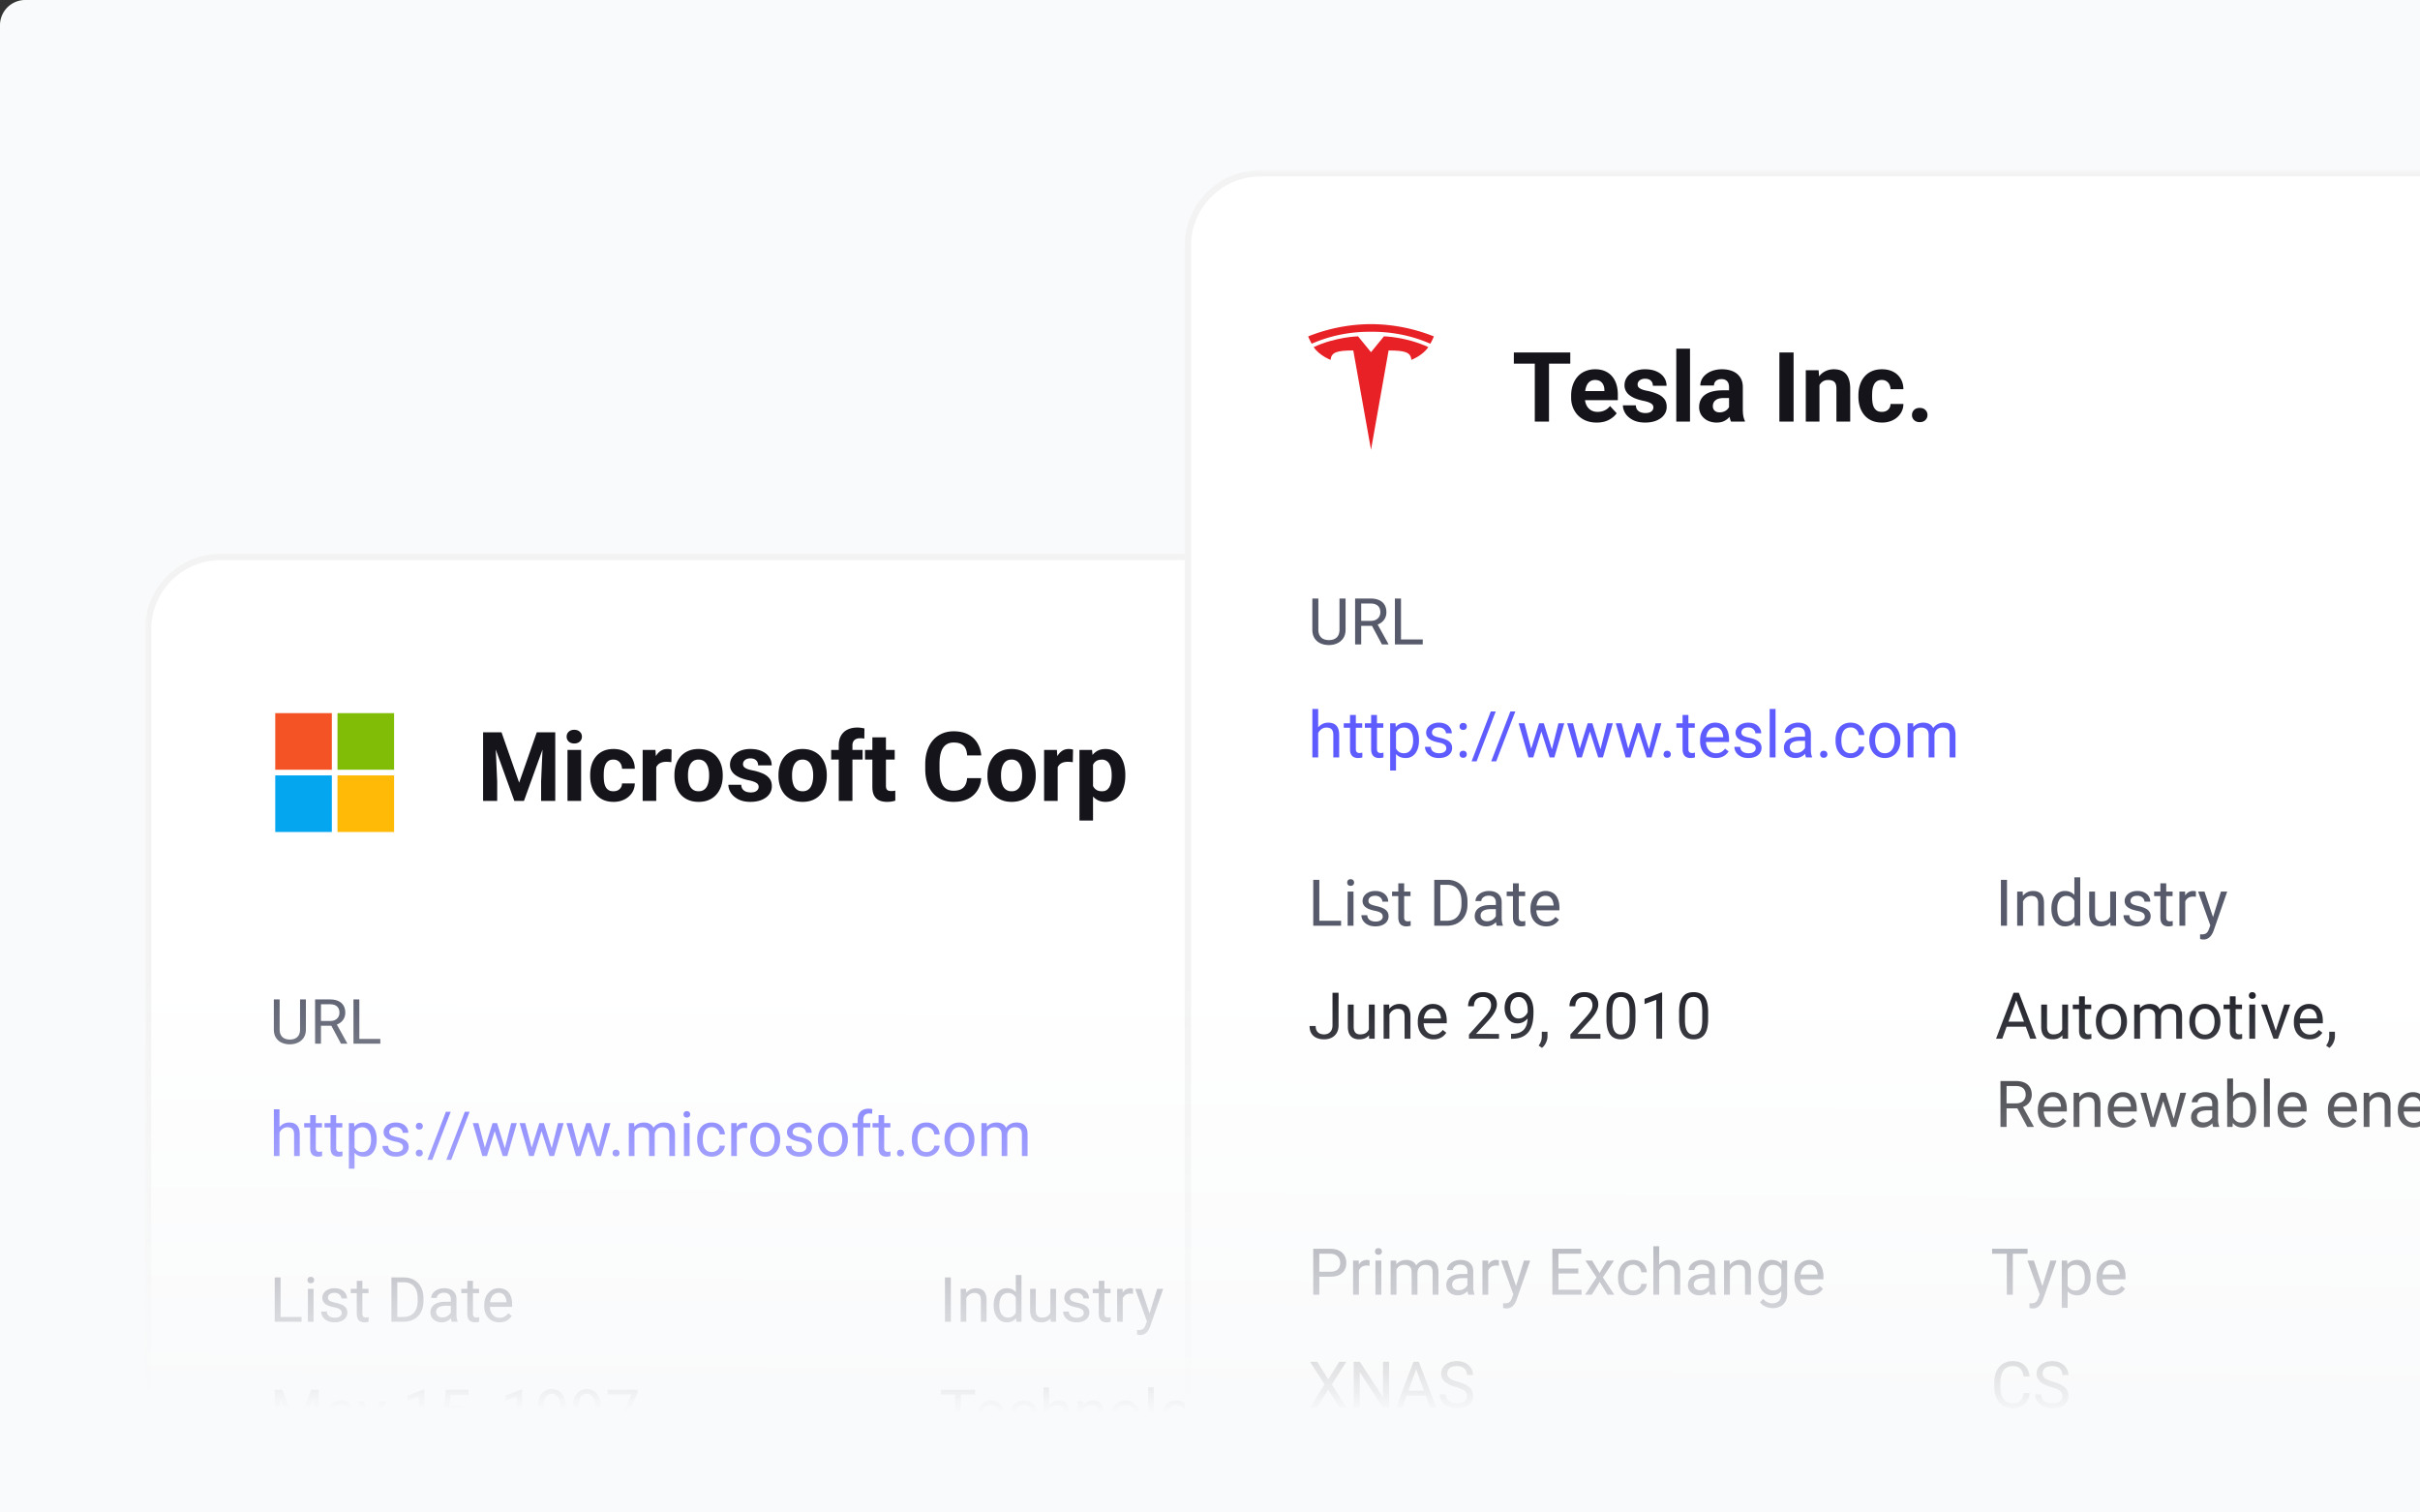 <svg xmlns="http://www.w3.org/2000/svg" width="384" height="240" fill="none"><rect width="100%" height="100%" fill="#333333" stroke="none"/><path fill="#F9FAFB" d="M0 4a4 4 0 0 1 4-4h396a4 4 0 0 1 4 4v236H0z"/><mask id="b" width="381" height="211" x="23" y="27" maskUnits="userSpaceOnUse" style="mask-type:alpha"><path fill="url(#a)" d="M23 27h381v211H23z"/></mask><g mask="url(#b)"><rect width="269.18" height="282.205" x="23" y="87.886" fill="url(#c)" rx="12"/><rect width="268.18" height="281.205" x="23.5" y="88.386" stroke="#000" stroke-opacity=".05" rx="11.5"/><g clip-path="url(#d)"><path fill="#fff" d="M42.777 112.262h20.655v20.655H42.777z"/><path fill="#F35325" d="M43.676 113.16h8.98v8.981h-8.98z"/><path fill="#81BC06" d="M53.553 113.16h8.98v8.981h-8.98z"/><path fill="#05A6F0" d="M43.676 123.039h8.98v8.98h-8.98z"/><path fill="#FFBA08" d="M53.553 123.039h8.98v8.98h-8.98z"/></g><path fill="#14141A" d="M77.68 116.201h1.9l2.797 7.995 2.797-7.995h1.899L83.14 127.09h-1.526zm-1.024 0h1.892l.344 7.793v3.096h-2.236zm9.55 0h1.899v10.889h-2.243v-3.096zm6.005 2.797v8.092h-2.162v-8.092zm-2.296-2.109q0-.471.329-.777.33-.307.882-.307.546 0 .875.307.337.306.337.777t-.337.778q-.329.306-.875.307-.553 0-.882-.307a1.02 1.02 0 0 1-.33-.778m7.418 8.668q.397 0 .703-.15.307-.157.479-.434.18-.284.187-.665h2.026a2.7 2.7 0 0 1-.456 1.518 3.13 3.13 0 0 1-1.204 1.039 3.75 3.75 0 0 1-1.69.374q-.943 0-1.645-.314a3.2 3.2 0 0 1-1.16-.867 3.8 3.8 0 0 1-.695-1.302 5.4 5.4 0 0 1-.231-1.6v-.217q0-.86.231-1.6.232-.748.696-1.301.463-.561 1.159-.875.695-.314 1.63-.314.994 0 1.743.381.755.381 1.181 1.092.434.703.441 1.668h-2.026a1.7 1.7 0 0 0-.172-.733 1.24 1.24 0 0 0-.464-.524q-.3-.201-.74-.202-.471 0-.77.202-.3.194-.464.539-.165.336-.232.77-.06.426-.06.897v.217q0 .471.06.905t.224.77q.172.337.471.531.3.195.778.195m6.798-4.794v6.327h-2.154v-8.092h2.027zm2.438-1.817-.037 1.997a5 5 0 0 0-.382-.038 4 4 0 0 0-.396-.022q-.457 0-.793.119a1.4 1.4 0 0 0-.553.337 1.45 1.45 0 0 0-.329.546q-.105.32-.12.733l-.434-.135q0-.785.157-1.443.157-.666.456-1.159.307-.494.748-.763.441-.27 1.01-.269.18 0 .366.03.187.022.307.067m.449 4.18v-.157q0-.89.254-1.638.254-.754.74-1.308a3.3 3.3 0 0 1 1.197-.86q.71-.314 1.63-.314t1.638.314q.718.306 1.204.86.493.554.748 1.308.254.749.254 1.638v.157q0 .883-.254 1.638-.255.748-.748 1.309a3.3 3.3 0 0 1-1.197.86q-.71.306-1.63.306t-1.638-.306a3.4 3.4 0 0 1-1.204-.86 3.9 3.9 0 0 1-.74-1.309 5.1 5.1 0 0 1-.254-1.638m2.153-.157v.157q0 .509.09.95t.284.778q.202.329.524.516.321.186.785.187.449 0 .77-.187.323-.187.516-.516.195-.337.284-.778.098-.441.098-.95v-.157q0-.493-.098-.927a2.4 2.4 0 0 0-.291-.778 1.45 1.45 0 0 0-.516-.538 1.5 1.5 0 0 0-.778-.195q-.456 0-.778.195a1.5 1.5 0 0 0-.516.538 2.6 2.6 0 0 0-.284.778q-.09.434-.09.927m11.21 1.885a.7.7 0 0 0-.134-.419q-.135-.187-.501-.344-.36-.165-1.04-.299a8 8 0 0 1-1.144-.337 4 4 0 0 1-.912-.501 2.2 2.2 0 0 1-.599-.688 1.9 1.9 0 0 1-.216-.92q0-.508.216-.957.225-.448.636-.793a3 3 0 0 1 1.017-.545 4.3 4.3 0 0 1 1.361-.202q1.054 0 1.81.336.762.338 1.167.927.411.584.411 1.332h-2.154q0-.315-.135-.561a.9.9 0 0 0-.403-.397q-.27-.149-.703-.149-.36 0-.621.127a.95.95 0 0 0-.404.329.8.8 0 0 0-.134.449q0 .187.074.336a.8.8 0 0 0 .262.262q.18.12.464.224.29.097.718.18a8 8 0 0 1 1.563.471q.687.284 1.091.778.404.486.404 1.278 0 .538-.239.988-.24.448-.688.785a3.5 3.5 0 0 1-1.077.516q-.621.179-1.398.179-1.13 0-1.915-.404-.777-.403-1.181-1.024-.397-.629-.397-1.286h2.042q.015.441.224.71.218.27.546.389.336.12.726.12.419 0 .695-.113a1 1 0 0 0 .419-.314.76.76 0 0 0 .149-.463m3.149-1.728v-.157q0-.89.254-1.638.254-.754.74-1.308a3.3 3.3 0 0 1 1.197-.86q.71-.314 1.63-.314t1.638.314q.718.306 1.204.86.493.554.748 1.308.254.749.254 1.638v.157q0 .883-.254 1.638-.255.748-.748 1.309a3.3 3.3 0 0 1-1.197.86q-.71.306-1.63.306t-1.638-.306a3.4 3.4 0 0 1-1.204-.86 3.9 3.9 0 0 1-.74-1.309 5.1 5.1 0 0 1-.254-1.638m2.153-.157v.157q0 .509.09.95t.284.778q.202.329.524.516.321.186.785.187.449 0 .77-.187.323-.187.516-.516.195-.337.285-.778.097-.441.097-.95v-.157a4.3 4.3 0 0 0-.097-.927 2.5 2.5 0 0 0-.292-.778 1.45 1.45 0 0 0-.516-.538 1.5 1.5 0 0 0-.778-.195q-.456 0-.778.195a1.5 1.5 0 0 0-.516.538 2.6 2.6 0 0 0-.284.778q-.09.434-.09.927m9.58 4.121h-2.169v-8.81q0-.92.359-1.548a2.35 2.35 0 0 1 1.025-.957q.666-.329 1.578-.329.299 0 .576.045.276.037.538.097l-.022 1.623a2 2 0 0 0-.299-.052 4 4 0 0 0-.367-.015q-.389 0-.665.134a.9.9 0 0 0-.412.382 1.26 1.26 0 0 0-.142.62zm1.615-8.092v1.526h-4.988v-1.526zm5.093 0v1.526h-4.711v-1.526zm-3.545-1.996h2.154v7.65q0 .352.09.538a.54.54 0 0 0 .284.262q.188.067.471.067a4 4 0 0 0 .359-.015q.165-.023.277-.045l.007 1.586q-.276.09-.598.142a4.4 4.4 0 0 1-.71.052q-.711 0-1.242-.232a1.7 1.7 0 0 1-.807-.762q-.285-.524-.285-1.376zm15.032 6.476h2.236q-.067 1.099-.606 1.952a3.6 3.6 0 0 1-1.488 1.331q-.95.478-2.288.478-1.047 0-1.877-.359a4 4 0 0 1-1.421-1.047 4.65 4.65 0 0 1-.89-1.645q-.307-.964-.307-2.161v-.755q0-1.197.314-2.162.322-.972.913-1.652a4.05 4.05 0 0 1 1.428-1.047q.83-.367 1.855-.367 1.36 0 2.295.494a3.6 3.6 0 0 1 1.459 1.361q.523.867.628 1.974h-2.244q-.037-.658-.261-1.114a1.5 1.5 0 0 0-.681-.696q-.449-.239-1.196-.239-.561 0-.98.21a1.8 1.8 0 0 0-.703.635q-.285.426-.426 1.077-.135.643-.135 1.511v.77q0 .844.127 1.488.128.636.389 1.077.27.433.688.658.426.217 1.025.217.702 0 1.159-.224a1.55 1.55 0 0 0 .695-.666q.247-.442.292-1.099m3.23-.352v-.157q0-.89.255-1.638.254-.754.74-1.308a3.3 3.3 0 0 1 1.197-.86q.71-.314 1.63-.314t1.638.314q.718.306 1.204.86.494.554.747 1.308a5 5 0 0 1 .255 1.638v.157a5.1 5.1 0 0 1-.255 1.638 3.8 3.8 0 0 1-.747 1.309 3.3 3.3 0 0 1-1.197.86q-.71.306-1.63.306t-1.638-.306a3.4 3.4 0 0 1-1.204-.86 3.9 3.9 0 0 1-.74-1.309 5.1 5.1 0 0 1-.255-1.638m2.154-.157v.157q0 .509.09.95t.284.778q.202.329.524.516.321.186.785.187.449 0 .77-.187t.516-.516a2.6 2.6 0 0 0 .284-.778 4.4 4.4 0 0 0 .097-.95v-.157q0-.493-.097-.927a2.5 2.5 0 0 0-.291-.778 1.45 1.45 0 0 0-.516-.538 1.5 1.5 0 0 0-.778-.195q-.457 0-.778.195a1.5 1.5 0 0 0-.516.538 2.6 2.6 0 0 0-.284.778q-.09.434-.09.927m8.989-2.206v6.327h-2.154v-8.092h2.027zm2.438-1.817-.037 1.997a5 5 0 0 0-.382-.038 4 4 0 0 0-.396-.022q-.456 0-.793.119a1.4 1.4 0 0 0-.553.337 1.5 1.5 0 0 0-.329.546q-.105.32-.12.733l-.434-.135q0-.785.157-1.443a4 4 0 0 1 .457-1.159q.306-.494.747-.763.442-.27 1.01-.269.18 0 .366.03.187.022.307.067m3.171 1.608v9.647h-2.154v-11.203h1.997zm5.122 2.4v.157q0 .883-.209 1.638a4.1 4.1 0 0 1-.598 1.316 2.84 2.84 0 0 1-.987.868q-.584.306-1.346.306-.741 0-1.287-.299a2.7 2.7 0 0 1-.92-.837 4.9 4.9 0 0 1-.59-1.264 10 10 0 0 1-.344-1.541v-.411a10 10 0 0 1 .344-1.615q.224-.74.59-1.279a2.7 2.7 0 0 1 .913-.845q.546-.3 1.279-.299.77 0 1.353.291.591.292.987.838.404.546.606 1.301a6.3 6.3 0 0 1 .209 1.675m-2.161.157v-.157q0-.515-.09-.95a2.4 2.4 0 0 0-.269-.77 1.3 1.3 0 0 0-.478-.508 1.3 1.3 0 0 0-.711-.187q-.441 0-.755.142a1.26 1.26 0 0 0-.501.411q-.195.27-.292.643-.097.374-.119.845v1.04q.036.553.209.994.173.435.531.688.358.255.942.255.426 0 .718-.187a1.4 1.4 0 0 0 .471-.531q.187-.337.262-.778.082-.441.082-.95"/><path fill="#565A6A" d="M47.612 158.59h.926v4.752q0 .792-.352 1.318-.352.525-.936.791-.579.26-1.26.26a3.1 3.1 0 0 1-1.292-.26 2.1 2.1 0 0 1-.912-.791q-.333-.526-.333-1.318v-4.752h.921v4.752q0 .55.203.907.203.358.564.531.367.174.85.174.487 0 .849-.174.366-.173.569-.531.203-.357.203-.907zm2.388 0h2.325q.791 0 1.337.241.55.242.834.714.29.468.29 1.154 0 .482-.198.882a1.9 1.9 0 0 1-.56.676q-.36.275-.868.41l-.26.101h-2.186l-.01-.757h1.65q.502 0 .835-.174.334-.178.502-.478.169-.299.169-.66 0-.406-.16-.71a1.07 1.07 0 0 0-.501-.468q-.338-.168-.874-.169h-1.394v6.263H50zm4.106 7.025-1.708-3.184.97-.005 1.732 3.131v.058zm6.243-.758v.758h-3.512v-.758zm-3.33-6.267v7.025h-.93v-7.025z"/><path fill="#5F5CFF" d="M44.35 176.027v7.411h-.892v-7.411zm-.212 4.603-.372-.014a3.2 3.2 0 0 1 .16-.99q.153-.457.434-.796a1.95 1.95 0 0 1 1.53-.709q.385 0 .694.106.309.102.526.328.221.228.338.589.115.357.115.873v3.421h-.897v-3.43q0-.41-.12-.657a.74.74 0 0 0-.353-.361 1.25 1.25 0 0 0-.57-.116q-.332 0-.607.14-.27.14-.468.386-.193.246-.304.564-.106.314-.106.666m6.948-2.412v.685h-2.823v-.685zm-1.868-1.269h.893v5.196q0 .265.082.4t.212.179.28.043q.11 0 .232-.019.125-.024.188-.039l.005.729q-.106.034-.28.063-.17.033-.41.033-.33 0-.603-.13a.97.97 0 0 1-.44-.434q-.159-.309-.159-.83zm5.1 1.269v.685h-2.822v-.685zm-1.867-1.269h.892v5.196q0 .265.082.4.083.135.213.179t.28.043q.11 0 .231-.019l.188-.039.005.729q-.105.034-.28.063-.168.033-.41.033-.328 0-.603-.13a.97.97 0 0 1-.439-.434q-.16-.309-.16-.83zm3.807 2.272v6.224h-.898v-7.227h.82zm3.517 1.563v.102q0 .569-.135 1.056-.135.483-.396.84-.255.357-.632.555-.376.197-.864.197-.497 0-.878-.164a1.7 1.7 0 0 1-.646-.477 2.4 2.4 0 0 1-.425-.753 4.4 4.4 0 0 1-.212-.989v-.54q.057-.579.217-1.038.159-.458.42-.781.265-.329.641-.497.376-.174.869-.174.492 0 .873.193.381.189.642.541.26.352.39.844.136.488.136 1.085m-.898.102v-.102q0-.39-.082-.733a1.9 1.9 0 0 0-.255-.608 1.2 1.2 0 0 0-.435-.415 1.24 1.24 0 0 0-.632-.154 1.4 1.4 0 0 0-.588.116 1.3 1.3 0 0 0-.42.313q-.173.194-.285.444-.105.246-.159.512v1.249q.096.338.27.637.173.294.464.478.288.178.728.178.362 0 .622-.149a1.26 1.26 0 0 0 .435-.42q.172-.266.255-.608.082-.348.082-.738m5.076 1.167a.76.76 0 0 0-.087-.357q-.082-.169-.343-.304-.255-.14-.772-.241a6 6 0 0 1-.786-.217 2.4 2.4 0 0 1-.593-.304 1.3 1.3 0 0 1-.372-.42 1.2 1.2 0 0 1-.13-.564q0-.31.135-.584.14-.275.39-.487.256-.213.613-.333.358-.121.797-.121.627 0 1.07.222.445.222.681.594.237.366.236.815H63.9a.77.77 0 0 0-.13-.42.96.96 0 0 0-.372-.342 1.2 1.2 0 0 0-.593-.135q-.373 0-.603.115a.77.77 0 0 0-.333.285.72.72 0 0 0-.053.627.6.6 0 0 0 .183.208q.13.092.367.173.235.083.603.164.641.145 1.056.348t.618.497.202.714q0 .342-.144.627-.14.285-.41.492-.266.202-.637.319a2.9 2.9 0 0 1-.825.11q-.69 0-1.168-.246a1.8 1.8 0 0 1-.724-.636 1.53 1.53 0 0 1-.246-.825h.898q.019.367.212.583.193.213.473.304.279.087.555.087.366 0 .612-.096a.86.86 0 0 0 .382-.266.6.6 0 0 0 .13-.386m2.026.912q0-.227.14-.381.145-.159.415-.159t.41.159q.145.154.145.381a.53.53 0 0 1-.145.376q-.14.155-.41.155t-.415-.155a.54.54 0 0 1-.14-.376m.005-4.26q0-.227.14-.381.145-.159.415-.159t.41.159q.145.154.145.381a.53.53 0 0 1-.145.376q-.14.155-.41.155t-.415-.155a.54.54 0 0 1-.14-.376m5.534-2.292-2.929 7.628h-.767l2.934-7.628zm3 0-2.928 7.628h-.767l2.934-7.628zm2.297 6.099 1.342-4.294h.588l-.115.854-1.366 4.366h-.574zm-.902-4.294 1.144 4.342.082.878h-.603l-1.515-5.22zm4.116 4.308 1.09-4.308h.888l-1.515 5.22h-.598zm-1.153-4.308 1.312 4.221.15.999h-.57l-1.404-4.376-.116-.844zm5.37 4.294 1.34-4.294h.59l-.116.854-1.366 4.366h-.574zm-.903-4.294 1.144 4.342.082.878h-.603l-1.515-5.22zm4.116 4.308 1.09-4.308h.888l-1.515 5.22h-.598zm-1.153-4.308 1.312 4.221.15.999h-.57l-1.404-4.376-.116-.844zm5.37 4.294 1.34-4.294h.59l-.116.854-1.366 4.366h-.574zm-.903-4.294 1.144 4.342.082.878h-.603l-1.515-5.22zm4.116 4.308 1.09-4.308h.888l-1.515 5.22h-.598zm-1.153-4.308 1.312 4.221.15.999h-.57l-1.404-4.376-.115-.844zm3.464 4.747q0-.227.14-.381.144-.159.415-.159.27 0 .41.159.144.154.144.381a.53.53 0 0 1-.144.376q-.14.155-.41.155t-.415-.155a.54.54 0 0 1-.14-.376m3.478-3.71v4.183h-.897v-5.22h.849zm-.183 1.375-.415-.014a3.6 3.6 0 0 1 .14-.99q.136-.457.4-.796.266-.337.661-.521.396-.188.917-.188.367 0 .676.106.308.102.535.324.227.221.352.569.126.347.126.839v3.479h-.893v-3.435q0-.41-.14-.656a.8.8 0 0 0-.386-.357 1.4 1.4 0 0 0-.588-.116q-.396 0-.661.14a1.1 1.1 0 0 0-.425.386 1.7 1.7 0 0 0-.231.564 3 3 0 0 0-.068.666m3.382-.492-.598.183q.005-.429.14-.825.14-.395.4-.704a1.9 1.9 0 0 1 .652-.487 2 2 0 0 1 .883-.184q.419 0 .743.111.328.11.55.343.227.226.342.583.116.358.116.85v3.43h-.898v-3.44q0-.439-.139-.68a.73.73 0 0 0-.386-.343 1.6 1.6 0 0 0-.589-.101q-.294 0-.521.101a1.1 1.1 0 0 0-.381.28 1.2 1.2 0 0 0-.237.4 1.5 1.5 0 0 0-.077.483m5.549-1.92v5.22h-.898v-5.22zm-.965-1.385q0-.217.13-.367.135-.149.395-.149.256 0 .391.149.14.15.14.367a.5.5 0 0 1-.14.357q-.135.145-.391.145-.26 0-.395-.145a.53.53 0 0 1-.13-.357m4.487 5.968q.318 0 .588-.13a1.2 1.2 0 0 0 .444-.357 1 1 0 0 0 .198-.526h.849a1.6 1.6 0 0 1-.314.864 2.14 2.14 0 0 1-1.765.882q-.589 0-1.028-.207a2 2 0 0 1-.724-.569 2.5 2.5 0 0 1-.429-.83 3.5 3.5 0 0 1-.14-.999v-.202q0-.526.14-.994.144-.474.429-.835.29-.362.724-.569a2.4 2.4 0 0 1 1.028-.208q.612 0 1.071.251.458.246.719.676.265.424.289.964h-.849a1.3 1.3 0 0 0-.183-.583 1.14 1.14 0 0 0-.425-.415 1.2 1.2 0 0 0-.622-.159q-.411 0-.69.164-.276.159-.439.434-.16.27-.232.603a3.3 3.3 0 0 0-.068.671v.202q0 .343.068.676t.227.603q.163.27.439.434.28.159.695.159m3.975-3.763v4.4h-.892v-5.22h.868zm1.631-.849-.005.83a1 1 0 0 0-.212-.029 2 2 0 0 0-.222-.01q-.31 0-.545.096a1.1 1.1 0 0 0-.401.271 1.3 1.3 0 0 0-.26.415 2 2 0 0 0-.121.521l-.251.144q0-.473.092-.887.096-.415.294-.734.198-.323.502-.501a1.4 1.4 0 0 1 .955-.16.7.7 0 0 1 .174.044m.492 2.697v-.111q0-.566.164-1.047a2.5 2.5 0 0 1 .473-.845q.309-.361.748-.559.438-.203.984-.203.55 0 .989.203.444.198.753.559.314.358.477.845.164.481.164 1.047v.111q0 .564-.164 1.047a2.5 2.5 0 0 1-.477.844 2.2 2.2 0 0 1-.748.56 2.35 2.35 0 0 1-.984.197q-.55 0-.99-.197a2.2 2.2 0 0 1-.752-.56 2.5 2.5 0 0 1-.473-.844 3.3 3.3 0 0 1-.164-1.047m.893-.111v.111q0 .39.091.738.092.342.275.608.189.266.468.42.28.149.652.149.366 0 .641-.149.28-.154.463-.42.184-.266.275-.608.097-.348.097-.738v-.111q0-.386-.097-.729a1.9 1.9 0 0 0-.279-.612 1.3 1.3 0 0 0-1.11-.579q-.367 0-.647.154a1.4 1.4 0 0 0-.463.425 1.9 1.9 0 0 0-.275.612 2.8 2.8 0 0 0-.091.729m8.018 1.278a.75.75 0 0 0-.087-.357q-.082-.169-.342-.304-.256-.14-.772-.241a6 6 0 0 1-.787-.217 2.4 2.4 0 0 1-.593-.304 1.3 1.3 0 0 1-.372-.42 1.2 1.2 0 0 1-.13-.564q0-.31.135-.584.14-.275.391-.487a1.9 1.9 0 0 1 .613-.333q.357-.121.796-.121.627 0 1.071.222t.68.594q.237.366.237.815h-.893a.76.76 0 0 0-.13-.42.97.97 0 0 0-.372-.342 1.2 1.2 0 0 0-.593-.135q-.372 0-.603.115a.8.8 0 0 0-.333.285.71.71 0 0 0-.053.627.6.6 0 0 0 .183.208q.13.092.367.173.236.083.603.164.642.145 1.057.348t.617.497q.203.294.203.714 0 .342-.145.627-.14.285-.41.492a2 2 0 0 1-.637.319q-.366.11-.825.11-.69 0-1.168-.246a1.8 1.8 0 0 1-.723-.636 1.53 1.53 0 0 1-.246-.825h.897q.02.367.212.583.194.213.473.304.28.087.555.087a1.7 1.7 0 0 0 .613-.096.86.86 0 0 0 .381-.266.6.6 0 0 0 .13-.386m1.829-1.167v-.111q0-.566.164-1.047a2.5 2.5 0 0 1 .473-.845q.308-.361.747-.559.44-.203.985-.203.55 0 .989.203a2.1 2.1 0 0 1 .752.559q.314.358.478.845.164.481.164 1.047v.111q0 .564-.164 1.047a2.5 2.5 0 0 1-.478.844 2.2 2.2 0 0 1-.747.56q-.435.197-.985.197t-.989-.197a2.2 2.2 0 0 1-.752-.56 2.5 2.5 0 0 1-.473-.844 3.2 3.2 0 0 1-.164-1.047m.892-.111v.111q0 .39.092.738.092.342.275.608.188.266.468.42.28.149.651.149.368 0 .642-.149.28-.154.463-.42t.275-.608q.096-.348.097-.738v-.111q0-.386-.097-.729a1.9 1.9 0 0 0-.28-.612 1.3 1.3 0 0 0-.463-.425 1.3 1.3 0 0 0-.646-.154q-.367 0-.647.154a1.4 1.4 0 0 0-.463.425 1.9 1.9 0 0 0-.275.612 2.8 2.8 0 0 0-.092.729m6.311 2.663h-.893v-5.77q0-.565.203-.951.207-.39.593-.588.387-.203.917-.203a2.5 2.5 0 0 1 .618.077l-.049.729a1.4 1.4 0 0 0-.231-.034 3 3 0 0 0-.251-.01 1 1 0 0 0-.492.116.73.73 0 0 0-.309.328 1.2 1.2 0 0 0-.106.536zm1.11-5.22v.685h-2.828v-.685zm3.179 0v.685h-2.822v-.685zm-1.867-1.269h.893v5.196q0 .265.082.4a.4.4 0 0 0 .212.179q.13.043.28.043.111 0 .231-.019.126-.024.188-.039l.005.729a2 2 0 0 1-.28.063 2 2 0 0 1-.41.033q-.327 0-.603-.13a.97.97 0 0 1-.439-.434q-.159-.309-.159-.83zm2.929 6.016q0-.227.139-.381.145-.159.415-.159t.41.159q.145.154.145.381a.53.53 0 0 1-.145.376q-.14.155-.41.155t-.415-.155a.54.54 0 0 1-.139-.376m4.679-.164q.32 0 .589-.13a1.2 1.2 0 0 0 .444-.357 1 1 0 0 0 .198-.526h.849a1.6 1.6 0 0 1-.314.864 2.14 2.14 0 0 1-.748.641 2.2 2.2 0 0 1-1.018.241q-.588 0-1.027-.207a2 2 0 0 1-.724-.569 2.5 2.5 0 0 1-.429-.83 3.5 3.5 0 0 1-.14-.999v-.202q0-.526.14-.994.144-.474.429-.835.29-.362.724-.569a2.4 2.4 0 0 1 1.027-.208q.613 0 1.072.251.458.246.718.676.266.424.29.964h-.849a1.3 1.3 0 0 0-.184-.583 1.19 1.19 0 0 0-1.047-.574q-.41 0-.689.164-.275.159-.44.434-.159.27-.231.603a3.3 3.3 0 0 0-.068.671v.202q0 .343.068.676t.227.603q.163.27.439.434.28.159.694.159m2.847-1.915v-.111q0-.566.164-1.047a2.5 2.5 0 0 1 .473-.845q.309-.361.748-.559.439-.203.984-.203.55 0 .989.203.444.198.753.559.314.358.477.845.165.481.164 1.047v.111q0 .564-.164 1.047a2.5 2.5 0 0 1-.477.844 2.2 2.2 0 0 1-.748.56 2.35 2.35 0 0 1-.984.197q-.55 0-.989-.197a2.2 2.2 0 0 1-.753-.56 2.5 2.5 0 0 1-.473-.844 3.3 3.3 0 0 1-.164-1.047m.893-.111v.111q0 .39.091.738.092.342.275.608.189.266.468.42.28.149.652.149.366 0 .641-.149.28-.154.463-.42.184-.266.275-.608.097-.348.097-.738v-.111q0-.386-.097-.729a1.9 1.9 0 0 0-.279-.612 1.3 1.3 0 0 0-1.11-.579q-.366 0-.647.154a1.4 1.4 0 0 0-.463.425 1.9 1.9 0 0 0-.275.612 2.8 2.8 0 0 0-.091.729m5.866-1.52v4.183h-.897v-5.22h.849zm-.183 1.375-.415-.014a3.6 3.6 0 0 1 .14-.99q.135-.457.401-.796a1.8 1.8 0 0 1 .661-.521q.395-.188.916-.188.367 0 .676.106.309.102.535.324.227.221.352.569.126.347.126.839v3.479h-.893v-3.435q0-.41-.14-.656a.8.8 0 0 0-.386-.357 1.4 1.4 0 0 0-.588-.116q-.396 0-.661.14a1.1 1.1 0 0 0-.425.386 1.7 1.7 0 0 0-.231.564 3 3 0 0 0-.068.666m3.382-.492-.598.183q.005-.429.14-.825.14-.395.4-.704a1.9 1.9 0 0 1 .652-.487 2 2 0 0 1 .883-.184q.419 0 .743.111.327.11.55.343.226.226.342.583.116.358.116.85v3.43h-.897v-3.44q0-.439-.14-.68a.73.73 0 0 0-.386-.343 1.6 1.6 0 0 0-.589-.101q-.294 0-.521.101a1.1 1.1 0 0 0-.381.28 1.2 1.2 0 0 0-.237.4 1.5 1.5 0 0 0-.077.483"/><a><path d="M0 1.268h120.945v11.579H0z"/></a><path fill="#565A6A" d="M47.853 208.973v.758H44.34v-.758zm-3.33-6.267v7.025h-.93v-7.025zm5.23 1.804v5.221h-.897v-5.221zm-.964-1.384a.54.54 0 0 1 .13-.367q.135-.15.396-.15.255 0 .39.15.14.15.14.367a.5.5 0 0 1-.14.357q-.135.144-.39.144-.261 0-.396-.144a.53.53 0 0 1-.13-.357m5.437 5.22a.75.75 0 0 0-.087-.357q-.081-.17-.342-.304-.255-.14-.772-.241a6 6 0 0 1-.786-.217 2.4 2.4 0 0 1-.594-.304 1.3 1.3 0 0 1-.371-.42 1.2 1.2 0 0 1-.13-.565q0-.309.134-.583.14-.276.391-.488.256-.212.613-.333.357-.12.796-.12.627 0 1.071.222t.68.593q.237.367.237.815h-.893a.77.77 0 0 0-.13-.419.96.96 0 0 0-.371-.343 1.2 1.2 0 0 0-.594-.135q-.372 0-.603.116a.77.77 0 0 0-.333.285.71.71 0 0 0-.053.627.6.6 0 0 0 .183.207q.131.091.367.174.237.082.603.164.642.144 1.057.347t.617.497.203.714q0 .343-.145.628-.14.284-.41.492-.266.202-.637.318-.367.111-.825.111-.69 0-1.167-.246a1.8 1.8 0 0 1-.724-.637 1.5 1.5 0 0 1-.246-.825h.897q.02.367.212.584.195.212.473.304.28.087.555.087.367 0 .613-.097a.86.86 0 0 0 .381-.265.6.6 0 0 0 .13-.386m4.25-3.836v.685h-2.822v-.685zm-1.866-1.269h.892v5.197q0 .264.082.4t.213.178q.13.044.28.044a1.6 1.6 0 0 0 .42-.058l.004.729q-.105.033-.28.062-.169.034-.41.034-.329 0-.603-.13a.97.97 0 0 1-.44-.434q-.158-.31-.158-.83zm7.4 6.49h-1.466l.01-.758h1.457q.753 0 1.254-.314.502-.318.753-.887.256-.574.256-1.342v-.429q0-.603-.145-1.071a2.2 2.2 0 0 0-.425-.796 1.8 1.8 0 0 0-.685-.497 2.35 2.35 0 0 0-.921-.169h-1.583v-.762h1.583q.69 0 1.259.231.57.228.98.661.414.43.636 1.042.222.608.222 1.371v.419q0 .763-.222 1.375a2.9 2.9 0 0 1-.641 1.038 2.8 2.8 0 0 1-1.004.661q-.584.227-1.317.227m-.969-7.025v7.025h-.931v-7.025zm8.496 6.132v-2.687a1.1 1.1 0 0 0-.125-.536.83.83 0 0 0-.367-.357 1.3 1.3 0 0 0-.608-.125 1.4 1.4 0 0 0-.593.115q-.251.117-.396.304a.67.67 0 0 0-.14.406h-.892q0-.28.145-.555.144-.275.414-.497a2.1 2.1 0 0 1 .657-.357q.385-.135.858-.135.57 0 1.004.193.439.192.685.584.25.386.25.969v2.432q0 .261.044.555.049.294.14.506v.078h-.931a1.7 1.7 0 0 1-.106-.411 3 3 0 0 1-.039-.482m.155-2.272.01.627H70.8q-.38 0-.68.062-.3.059-.502.179a.81.81 0 0 0-.415.724q0 .246.111.448a.8.8 0 0 0 .333.324q.227.115.555.115.41 0 .724-.173.313-.174.496-.425a.9.9 0 0 0 .203-.487l.381.429a1.3 1.3 0 0 1-.183.449 2.14 2.14 0 0 1-.99.844 1.9 1.9 0 0 1-.761.145 2 2 0 0 1-.932-.207 1.6 1.6 0 0 1-.617-.555 1.47 1.47 0 0 1-.217-.787q0-.42.164-.738.165-.323.473-.535.309-.218.743-.328t.97-.111zm4.327-2.056v.685h-2.822v-.685zm-1.867-1.269h.893v5.197q0 .264.082.4t.212.178q.13.044.28.044a1.6 1.6 0 0 0 .42-.058l.004.729q-.106.033-.28.062-.168.034-.41.034-.328 0-.602-.13a.97.97 0 0 1-.44-.434q-.159-.31-.159-.83zm5.08 6.586q-.544 0-.988-.183a2.3 2.3 0 0 1-.758-.526 2.3 2.3 0 0 1-.482-.801 3 3 0 0 1-.17-1.013v-.203q0-.636.189-1.134.188-.501.511-.849.323-.347.734-.526.41-.178.849-.178.56 0 .965.193.41.192.67.54.261.343.386.811.126.462.126 1.013v.4h-3.898v-.728h3.005v-.068a2.2 2.2 0 0 0-.144-.675 1.2 1.2 0 0 0-.386-.541q-.266-.212-.724-.212-.305 0-.56.13a1.2 1.2 0 0 0-.439.377 1.9 1.9 0 0 0-.284.612q-.102.363-.102.835v.203q0 .371.102.699.106.324.303.57.203.246.488.386.29.14.656.139.473 0 .8-.192.329-.193.575-.517l.54.43q-.168.255-.43.487-.26.231-.64.376-.378.145-.893.145"/><path fill="#1A1B23" d="M43.887 220.529h.902l2.302 5.727 2.296-5.727h.907l-2.856 7.025h-.704zm-.294 0h.796l.13 4.284v2.741h-.926zm6.195 0h.796v7.025h-.927v-2.741zm5.374 6.132v-2.687a1.1 1.1 0 0 0-.125-.536.83.83 0 0 0-.367-.357 1.34 1.34 0 0 0-.608-.125q-.338 0-.593.116-.251.115-.396.303a.67.67 0 0 0-.14.406h-.892q0-.28.145-.555.144-.275.414-.497a2.1 2.1 0 0 1 .657-.357q.386-.135.858-.135.57 0 1.004.193.44.192.685.584.25.386.25.969v2.432q0 .261.044.555.049.294.14.506v.078h-.931a1.7 1.7 0 0 1-.106-.41 3 3 0 0 1-.039-.483m.155-2.272.01.627h-.903q-.38 0-.68.063-.3.058-.502.178a.86.86 0 0 0-.309.304.8.8 0 0 0-.106.42q0 .246.111.448a.8.8 0 0 0 .333.324q.227.116.555.116.41 0 .724-.174.313-.173.497-.425a.9.9 0 0 0 .202-.487l.381.429a1.3 1.3 0 0 1-.183.449 2.14 2.14 0 0 1-.99.844q-.336.145-.761.145a2 2 0 0 1-.932-.207 1.6 1.6 0 0 1-.617-.555 1.47 1.47 0 0 1-.217-.787q0-.418.164-.738.165-.323.473-.535.309-.217.743-.328t.97-.111zm3.531 2.624 1.453-4.68h.955l-2.094 6.026a3 3 0 0 1-.193.415 2 2 0 0 1-.3.43q-.183.202-.443.328-.255.13-.613.13-.105 0-.27-.029a3 3 0 0 1-.232-.048l-.004-.724q.038.005.12.01a1.4 1.4 0 0 0 .637-.073.77.77 0 0 0 .357-.265q.15-.183.256-.507zm-1.066-4.68 1.356 4.053.231.941-.641.328-1.92-5.322zm9.568-1.843v7.064h-.893v-5.949l-1.8.656v-.806l2.553-.965zm3.753 3.72-.714-.183.352-3.498h3.604v.825H71.5l-.213 1.911a2.6 2.6 0 0 1 .488-.208q.299-.096.685-.096.488 0 .873.168.386.165.656.473.275.31.42.743.144.435.145.97 0 .507-.14.931-.135.425-.41.743a1.84 1.84 0 0 1-.695.487 2.5 2.5 0 0 1-.98.174 2.7 2.7 0 0 1-.805-.116 2.1 2.1 0 0 1-.676-.362 2 2 0 0 1-.482-.607 2.5 2.5 0 0 1-.232-.859h.85q.057.395.231.666.174.27.454.41.285.135.66.135.32 0 .565-.111.246-.11.415-.319.168-.207.256-.501.09-.295.091-.661 0-.333-.091-.618a1.4 1.4 0 0 0-.275-.497 1.2 1.2 0 0 0-.44-.328 1.4 1.4 0 0 0-.598-.121q-.449 0-.68.121-.226.12-.468.328m5.336 2.282v.719q0 .44-.222.926a2.2 2.2 0 0 1-.622.821l-.507-.353a3 3 0 0 0 .26-.434q.108-.217.16-.453a2 2 0 0 0 .058-.492v-.734zm6.427-6.002v7.064h-.893v-5.949l-1.8.656v-.806l2.553-.965zm3.512 6.316h.092q.772 0 1.254-.217.483-.218.743-.584.261-.368.357-.825.096-.464.097-.951v-1.075q0-.478-.111-.85a1.8 1.8 0 0 0-.3-.622 1.3 1.3 0 0 0-.429-.381 1.06 1.06 0 0 0-.511-.13 1.16 1.16 0 0 0-.965.468q-.164.221-.251.521a2.3 2.3 0 0 0-.087.651q0 .314.077.608t.237.531.395.376q.242.135.565.135.3 0 .56-.116.264-.12.467-.323.208-.207.329-.468.124-.26.144-.545h.425q0 .4-.16.791a2.4 2.4 0 0 1-.434.704 2.2 2.2 0 0 1-.656.512q-.376.188-.82.188-.52 0-.902-.203a1.8 1.8 0 0 1-.627-.54 2.5 2.5 0 0 1-.362-.753 3.2 3.2 0 0 1-.116-.849q0-.501.14-.941.14-.438.415-.772.275-.338.68-.525.41-.189.946-.189.603 0 1.027.242.424.24.69.646.27.405.396.912.125.507.125 1.042v.323q0 .546-.072 1.11-.067.56-.265 1.071a2.8 2.8 0 0 1-.565.917q-.371.4-.97.637-.593.231-1.466.231h-.092zm5.558 0h.092q.771 0 1.254-.217.483-.218.743-.584.261-.368.357-.825.096-.464.097-.951v-1.075q0-.478-.111-.85a1.8 1.8 0 0 0-.3-.622 1.3 1.3 0 0 0-.429-.381 1.06 1.06 0 0 0-.511-.13 1.16 1.16 0 0 0-.965.468 1.6 1.6 0 0 0-.251.521 2.3 2.3 0 0 0-.087.651q0 .314.077.608t.237.531.395.376q.242.135.565.135.3 0 .56-.116.264-.12.467-.323.208-.207.328-.468.126-.26.145-.545h.425q0 .4-.16.791a2.4 2.4 0 0 1-.434.704 2.2 2.2 0 0 1-.656.512q-.375.188-.82.188-.52 0-.902-.203a1.8 1.8 0 0 1-.627-.54 2.5 2.5 0 0 1-.362-.753 3.2 3.2 0 0 1-.116-.849q0-.501.14-.941.14-.438.415-.772.275-.338.68-.525.41-.189.946-.189.603 0 1.027.242.425.24.69.646.27.405.396.912t.125 1.042v.323q0 .546-.072 1.11a4.4 4.4 0 0 1-.265 1.071 2.8 2.8 0 0 1-.565.917q-.371.4-.97.637-.593.231-1.466.231h-.092zm9.21-6.277v.502l-2.909 6.523h-.94l2.904-6.292H96.4v-.733z"/><path fill="#565A6A" d="M150.879 202.706v7.025h-.932v-7.025zm2.45 2.919v4.106h-.892v-5.221h.844zm-.212 1.298-.371-.015a3.1 3.1 0 0 1 .159-.989q.155-.459.434-.796a1.94 1.94 0 0 1 1.53-.709q.385 0 .694.106.309.101.526.328.222.226.338.589.116.357.116.873v3.421h-.898V206.3q0-.41-.12-.656a.75.75 0 0 0-.352-.362 1.3 1.3 0 0 0-.57-.116q-.332 0-.608.14-.27.14-.468.386a1.95 1.95 0 0 0-.41 1.231m8.072 1.794v-6.397h.897v7.411h-.82zm-3.512-1.539v-.101q0-.599.144-1.086.15-.492.42-.844.275-.353.651-.54.381-.193.849-.193.493 0 .859.173.372.17.627.497.261.324.411.782.148.459.207 1.037v.444a4.5 4.5 0 0 1-.207 1.033q-.15.458-.411.781-.255.324-.627.497a2.1 2.1 0 0 1-.868.169q-.459 0-.84-.198a2 2 0 0 1-.651-.555 2.7 2.7 0 0 1-.42-.839 3.7 3.7 0 0 1-.144-1.057m.897-.101v.101q0 .391.077.734.082.342.251.603.17.26.429.41.261.144.623.145.444 0 .728-.189a1.4 1.4 0 0 0 .463-.497q.174-.308.271-.67v-1.163a2.6 2.6 0 0 0-.169-.511 1.6 1.6 0 0 0-.28-.444 1.2 1.2 0 0 0-.42-.314 1.4 1.4 0 0 0-.584-.116q-.366 0-.632.155a1.2 1.2 0 0 0-.429.415 1.9 1.9 0 0 0-.251.608 3.4 3.4 0 0 0-.077.733m8.096 1.447v-4.014h.897v5.221h-.854zm.169-1.1.371-.009q0 .52-.111.965a2.1 2.1 0 0 1-.347.762 1.66 1.66 0 0 1-.632.507q-.392.178-.951.178-.381 0-.699-.111a1.4 1.4 0 0 1-.541-.342 1.6 1.6 0 0 1-.352-.604 2.9 2.9 0 0 1-.121-.892v-3.368h.893v3.378q0 .351.077.583a1 1 0 0 0 .217.362.8.8 0 0 0 .309.183q.174.054.357.054.57 0 .902-.218.334-.221.478-.593.15-.376.15-.835m5.128.922a.75.75 0 0 0-.087-.357q-.081-.17-.342-.304-.256-.14-.772-.241a6 6 0 0 1-.787-.217 2.4 2.4 0 0 1-.593-.304 1.3 1.3 0 0 1-.371-.42 1.2 1.2 0 0 1-.131-.565q0-.309.135-.583.14-.276.391-.488.256-.212.613-.333.357-.12.796-.12.627 0 1.071.222t.68.593q.237.367.237.815h-.893a.76.76 0 0 0-.13-.419.96.96 0 0 0-.372-.343 1.2 1.2 0 0 0-.593-.135q-.372 0-.603.116a.8.8 0 0 0-.333.285.71.71 0 0 0-.053.627.56.56 0 0 0 .183.207q.13.091.367.174t.603.164q.642.144 1.057.347t.617.497.203.714q0 .343-.145.628-.14.284-.41.492a2 2 0 0 1-.637.318 2.8 2.8 0 0 1-.825.111q-.69 0-1.167-.246a1.8 1.8 0 0 1-.724-.637 1.5 1.5 0 0 1-.246-.825h.897q.02.367.212.584.194.212.473.304.28.087.555.087.367 0 .613-.097a.86.86 0 0 0 .381-.265.6.6 0 0 0 .13-.386m4.251-3.836v.685h-2.823v-.685zm-1.867-1.269h.892v5.197q0 .264.082.4a.4.4 0 0 0 .212.178.9.9 0 0 0 .28.044 1.6 1.6 0 0 0 .42-.058l.005.729a2 2 0 0 1-.28.062 2 2 0 0 1-.41.034q-.328 0-.603-.13a.97.97 0 0 1-.439-.434q-.159-.31-.159-.83zm3.806 2.089v4.401h-.892v-5.221h.868zm1.631-.849-.005.83a2.4 2.4 0 0 0-.434-.038q-.31 0-.545.096a1.1 1.1 0 0 0-.401.27 1.3 1.3 0 0 0-.26.415 2 2 0 0 0-.121.521l-.251.145q0-.472.092-.888.096-.415.294-.733.198-.324.502-.502a1.4 1.4 0 0 1 .955-.159.7.7 0 0 1 .174.043m2.379 4.709 1.452-4.68h.955l-2.094 6.026a3 3 0 0 1-.193.415 2 2 0 0 1-.299.43q-.183.202-.444.328-.255.13-.613.13-.105 0-.27-.029a3 3 0 0 1-.231-.048l-.005-.724.121.01a1.4 1.4 0 0 0 .636-.073.8.8 0 0 0 .357-.265q.15-.183.256-.507zm-1.067-4.68 1.356 4.053.232.941-.642.328-1.92-5.322z"/><path fill="#1A1B23" d="M152.476 220.529v7.025h-.917v-7.025zm2.257 0v.762h-5.427v-.762zm2.591 7.121q-.545 0-.989-.183a2.3 2.3 0 0 1-.757-.526 2.4 2.4 0 0 1-.483-.801 3 3 0 0 1-.169-1.013v-.203q0-.636.189-1.134.188-.501.511-.849.324-.347.733-.526.41-.178.85-.178.56 0 .964.193.41.193.671.54.26.343.386.811.126.463.126 1.013v.4h-3.899v-.728h3.006v-.068a2.2 2.2 0 0 0-.145-.675 1.2 1.2 0 0 0-.386-.541q-.266-.212-.723-.212-.305 0-.56.13-.256.126-.439.377a1.9 1.9 0 0 0-.285.613 3 3 0 0 0-.101.834v.203q0 .372.101.699.106.324.304.57.203.246.487.386.29.14.657.14.473 0 .8-.193.329-.193.575-.517l.54.43q-.17.255-.429.487-.261.231-.642.376a2.5 2.5 0 0 1-.893.145m5.163-.733q.318 0 .588-.13t.444-.358a1 1 0 0 0 .198-.525h.849a1.6 1.6 0 0 1-.313.863 2.14 2.14 0 0 1-.748.642 2.2 2.2 0 0 1-1.018.241q-.589 0-1.028-.207a2.04 2.04 0 0 1-.724-.57 2.5 2.5 0 0 1-.429-.829 3.5 3.5 0 0 1-.14-.999v-.203q0-.525.14-.994.145-.472.429-.834.29-.362.724-.57a2.4 2.4 0 0 1 1.028-.207q.612 0 1.071.251.458.246.719.675.265.425.289.965h-.849a1.3 1.3 0 0 0-.183-.584 1.15 1.15 0 0 0-.425-.415 1.2 1.2 0 0 0-.622-.159q-.411 0-.69.164-.276.16-.439.434a2 2 0 0 0-.232.604 3.3 3.3 0 0 0-.067.67v.203q0 .342.067.675.068.333.227.603.164.27.439.435.28.159.695.159m3.975-6.774v7.411h-.892v-7.411zm-.212 4.603-.372-.015q.006-.536.16-.989.154-.458.434-.796.279-.338.666-.521.39-.188.863-.188.387 0 .695.106.309.102.526.328.222.226.338.589.116.357.116.873v3.421h-.898v-3.431q0-.41-.121-.656a.74.74 0 0 0-.352-.362 1.3 1.3 0 0 0-.569-.116q-.333 0-.608.14-.27.14-.468.386a2 2 0 0 0-.304.565 2 2 0 0 0-.106.666m5.655-1.298v4.106h-.893v-5.221h.844zm-.213 1.298-.371-.015a3.1 3.1 0 0 1 .159-.989q.155-.458.434-.796a1.94 1.94 0 0 1 1.53-.709q.385 0 .694.106.309.102.526.328.222.226.338.589.116.357.116.873v3.421h-.898v-3.431q0-.41-.12-.656a.75.75 0 0 0-.352-.362 1.3 1.3 0 0 0-.57-.116q-.333 0-.608.14-.27.14-.468.386a1.96 1.96 0 0 0-.41 1.231m4.545.255v-.111q0-.564.164-1.047.164-.487.473-.844.309-.362.748-.56a2.3 2.3 0 0 1 .984-.202q.55 0 .989.202.444.198.753.56.313.358.477.844.165.483.164 1.047v.111q0 .566-.164 1.047a2.5 2.5 0 0 1-.477.845 2.2 2.2 0 0 1-.748.559 2.35 2.35 0 0 1-.984.198q-.55 0-.989-.198a2.2 2.2 0 0 1-.753-.559 2.6 2.6 0 0 1-.473-.845 3.2 3.2 0 0 1-.164-1.047m.893-.111v.111q0 .391.091.739.092.343.275.607.189.266.468.42.28.15.652.15.366 0 .641-.15.28-.154.463-.42.184-.264.276-.607.096-.348.096-.739v-.111q0-.386-.096-.728a1.9 1.9 0 0 0-.28-.613 1.34 1.34 0 0 0-.463-.424 1.3 1.3 0 0 0-.647-.155q-.366 0-.647.155a1.4 1.4 0 0 0-.463.424 2 2 0 0 0-.275.613 2.8 2.8 0 0 0-.091.728m5.948-4.747v7.411h-.897v-7.411zm1.197 4.858v-.111q0-.564.164-1.047.164-.487.473-.844.309-.362.748-.56.438-.202.984-.202.55 0 .989.202.444.198.753.56.314.358.477.844.165.483.164 1.047v.111q0 .566-.164 1.047a2.5 2.5 0 0 1-.477.845 2.2 2.2 0 0 1-.748.559 2.35 2.35 0 0 1-.984.198q-.55 0-.989-.198a2.2 2.2 0 0 1-.753-.559 2.6 2.6 0 0 1-.473-.845 3.2 3.2 0 0 1-.164-1.047m.893-.111v.111q0 .391.091.739.092.343.275.607.189.266.468.42.28.15.652.15.366 0 .641-.15.28-.154.463-.42.184-.264.275-.607.097-.348.097-.739v-.111q0-.386-.097-.728a1.9 1.9 0 0 0-.279-.613 1.3 1.3 0 0 0-1.11-.579q-.367 0-.647.155a1.4 1.4 0 0 0-.463.424 2 2 0 0 0-.275.613 2.8 2.8 0 0 0-.091.728m8.361-2.557h.81v5.11q0 .69-.28 1.177a1.8 1.8 0 0 1-.781.738 2.5 2.5 0 0 1-1.148.256q-.271 0-.637-.087a2.6 2.6 0 0 1-.714-.285 1.8 1.8 0 0 1-.584-.535l.468-.531q.328.396.685.55.362.154.714.154.425 0 .733-.159.309-.16.478-.473.174-.308.174-.762v-4.004zm-3.595 2.668v-.101q0-.599.14-1.085a2.6 2.6 0 0 1 .41-.845q.27-.353.652-.54.381-.193.858-.193.493 0 .859.174.372.168.627.496.261.324.411.782.149.459.207 1.037v.444a4.5 4.5 0 0 1-.207 1.033q-.15.458-.411.781-.255.323-.627.497a2.1 2.1 0 0 1-.868.169q-.468 0-.849-.198a1.9 1.9 0 0 1-.647-.555 2.6 2.6 0 0 1-.415-.839 3.8 3.8 0 0 1-.14-1.057m.893-.101v.101q0 .391.077.734.083.342.246.603.17.26.43.41.26.144.622.145.444 0 .733-.188.29-.19.459-.497.173-.31.27-.671v-1.163a2.4 2.4 0 0 0-.164-.511 1.6 1.6 0 0 0-.28-.444 1.2 1.2 0 0 0-.42-.314 1.4 1.4 0 0 0-.588-.116 1.23 1.23 0 0 0-.632.155q-.26.15-.43.415a2 2 0 0 0-.246.608 3.4 3.4 0 0 0-.077.733m6.335 2.113 1.452-4.68h.955l-2.094 6.026a3 3 0 0 1-.193.415 2 2 0 0 1-.299.43q-.183.202-.444.328a1.3 1.3 0 0 1-.612.13q-.106 0-.271-.029a3 3 0 0 1-.231-.048l-.005-.724q.039.005.121.01a1.4 1.4 0 0 0 .636-.073.8.8 0 0 0 .358-.265q.148-.183.255-.507zm-1.067-4.68 1.356 4.053.232.941-.642.328-1.92-5.322z"/><rect width="251.814" height="424.61" x="188" y="27" fill="url(#e)" rx="12"/><rect width="250.814" height="423.61" x="188.5" y="27.5" stroke="#000" stroke-opacity=".05" rx="11.5"/><g fill="#E82127" clip-path="url(#f)"><path d="m217.549 71.372 2.79-15.759c2.659 0 3.498.293 3.619 1.489 0 0 1.784-.668 2.684-2.025-3.511-1.634-7.039-1.708-7.039-1.708l-2.059 2.518h.005l-2.059-2.518s-3.528.074-7.039 1.708c.899 1.356 2.684 2.024 2.684 2.024.122-1.195.96-1.488 3.601-1.49z"/><path d="M217.548 52.644c2.838-.022 6.087.441 9.413 1.897.445-.804.559-1.159.559-1.159a27.2 27.2 0 0 0-9.972-1.951 27.2 27.2 0 0 0-9.972 1.951s.162.438.559 1.159c3.325-1.456 6.574-1.919 9.413-1.897"/></g><path fill="#14141A" d="M245.792 55.93v10.972h-2.253V55.929zm3.376 0v1.77h-8.953v-1.77zm4.198 11.123q-.95 0-1.703-.302a3.7 3.7 0 0 1-1.282-.851 3.8 3.8 0 0 1-.798-1.259 4.2 4.2 0 0 1-.279-1.537v-.302q0-.927.264-1.695.263-.769.753-1.334a3.3 3.3 0 0 1 1.206-.867 4 4 0 0 1 1.598-.309q.866 0 1.537.286.67.287 1.123.814.459.528.693 1.266.234.731.234 1.628v.904h-6.481V62.05h4.348v-.166q0-.453-.166-.806a1.3 1.3 0 0 0-.482-.573q-.324-.21-.829-.211-.43 0-.739.188a1.46 1.46 0 0 0-.505.528 2.9 2.9 0 0 0-.286.798q-.09.453-.09.995v.302q0 .49.135.904.144.414.4.716.264.301.633.467.377.166.851.166.588 0 1.093-.226.513-.234.882-.701l1.055 1.145a3.2 3.2 0 0 1-.701.709 3.7 3.7 0 0 1-1.055.558q-.618.21-1.409.21m8.99-2.404a.7.7 0 0 0-.135-.422q-.136-.19-.505-.347-.362-.165-1.048-.302a8 8 0 0 1-1.153-.339 4 4 0 0 1-.919-.505 2.2 2.2 0 0 1-.603-.693 1.9 1.9 0 0 1-.219-.927q0-.512.219-.964.226-.453.64-.8.422-.353 1.025-.55a4.3 4.3 0 0 1 1.372-.203q1.062 0 1.824.34.768.338 1.175.934.415.588.415 1.341h-2.171q0-.316-.135-.565a.9.9 0 0 0-.407-.4q-.271-.15-.709-.15-.361 0-.625.128a.96.96 0 0 0-.407.331.8.8 0 0 0-.136.453q0 .188.076.339a.8.8 0 0 0 .263.264q.181.12.468.226.294.097.723.18a8.3 8.3 0 0 1 1.575.475q.693.286 1.1.784.407.49.407 1.289 0 .542-.241.994a2.4 2.4 0 0 1-.693.792 3.5 3.5 0 0 1-1.085.52q-.625.18-1.41.18-1.137 0-1.929-.406-.783-.408-1.191-1.033-.399-.633-.399-1.296h2.057q.015.444.226.716.22.27.551.392.339.12.731.12.422 0 .7-.113.279-.12.423-.316.15-.204.15-.467m5.811-9.323v11.576h-2.178V55.326zm6.194 9.737v-3.632q0-.392-.128-.671a.95.95 0 0 0-.399-.445q-.264-.158-.686-.158-.362 0-.626.128a.9.9 0 0 0-.407.354 1 1 0 0 0-.143.535h-2.17q0-.519.241-.987t.701-.821q.46-.362 1.093-.565a4.7 4.7 0 0 1 1.431-.204q.95 0 1.689.317.738.315 1.16.95.43.632.43 1.582v3.489q0 .67.083 1.1.082.423.241.739v.128h-2.193a3.1 3.1 0 0 1-.241-.83 7 7 0 0 1-.076-1.009m.287-3.127.015 1.228h-1.214q-.43 0-.746.098a1.4 1.4 0 0 0-.52.279 1.1 1.1 0 0 0-.301.407q-.09.233-.091.512a1 1 0 0 0 .129.505.9.9 0 0 0 .369.347q.241.12.565.12.49 0 .852-.196a1.55 1.55 0 0 0 .557-.482q.204-.286.211-.543l.573.92q-.12.31-.332.64a3 3 0 0 1-.52.626q-.316.286-.761.475-.444.18-1.055.18a3.2 3.2 0 0 1-1.409-.308 2.57 2.57 0 0 1-.995-.867 2.3 2.3 0 0 1-.362-1.266q0-.641.242-1.138.24-.497.708-.837.475-.346 1.183-.52.708-.18 1.643-.18zm9.955-6.007v10.973h-2.254V55.929zm4.107 4.56v6.413h-2.17v-8.154h2.034zm-.317 2.05h-.587q0-.905.233-1.628a3.7 3.7 0 0 1 .656-1.244q.421-.52 1.002-.791a3 3 0 0 1 1.311-.279q.573 0 1.048.166.474.165.814.527.347.362.527.958.189.594.189 1.454v5.2H291.4v-5.208q0-.542-.15-.844a.85.85 0 0 0-.445-.422 1.7 1.7 0 0 0-.708-.128q-.438 0-.762.174a1.5 1.5 0 0 0-.527.482 2.3 2.3 0 0 0-.309.708q-.106.408-.106.874m10.212 2.818q.399 0 .708-.15.31-.159.482-.438.181-.285.189-.67h2.042a2.7 2.7 0 0 1-.46 1.53 3.15 3.15 0 0 1-1.213 1.047 3.8 3.8 0 0 1-1.703.377q-.95 0-1.658-.317a3.2 3.2 0 0 1-1.168-.874 3.8 3.8 0 0 1-.701-1.311 5.4 5.4 0 0 1-.234-1.613v-.219q0-.866.234-1.612.233-.754.701-1.312.467-.565 1.168-.881t1.643-.317q1.002 0 1.756.384a2.87 2.87 0 0 1 1.191 1.1q.437.71.444 1.681h-2.042a1.7 1.7 0 0 0-.173-.738 1.25 1.25 0 0 0-.468-.528q-.301-.204-.746-.203-.474 0-.776.203-.302.196-.467.543a2.7 2.7 0 0 0-.234.776q-.06.43-.06.904v.219q0 .474.06.912.06.437.226.776.174.339.475.535.301.195.784.196m4.785.497q0-.482.332-.806.339-.324.897-.324.557 0 .889.324.339.324.339.806t-.339.807q-.332.324-.889.324-.558 0-.897-.324a1.08 1.08 0 0 1-.332-.807"/><path fill="#565A6A" d="M212.55 94.972h.961V99.9q0 .82-.366 1.365a2.3 2.3 0 0 1-.97.821q-.6.27-1.306.27-.741 0-1.341-.27a2.2 2.2 0 0 1-.945-.821q-.345-.545-.345-1.365v-4.928h.955V99.9q0 .57.21.94t.586.55q.38.18.88.18.505 0 .881-.18.38-.18.59-.55t.21-.94zm2.476 0h2.412q.82 0 1.386.25.57.25.865.74.3.486.3 1.196 0 .5-.205.915a1.95 1.95 0 0 1-.58.7q-.375.286-.901.426l-.27.105h-2.266l-.01-.785h1.711q.52 0 .865-.18.346-.186.521-.496t.175-.685q0-.42-.165-.736a1.1 1.1 0 0 0-.521-.485q-.35-.175-.905-.175h-1.446v6.494h-.966zm4.258 7.284-1.771-3.302 1.005-.005 1.797 3.247v.06zm6.474-.786v.786h-3.642v-.786zm-3.452-6.498v7.284h-.966v-7.284z"/><path fill="#5F5CFF" d="M209.168 112.499v7.684h-.925v-7.684zm-.22 4.773-.385-.015a3.2 3.2 0 0 1 .165-1.026q.16-.475.45-.825t.69-.541q.406-.195.896-.195.4 0 .72.11.321.105.546.34.23.236.35.611.12.37.12.905v3.547h-.931v-3.557q0-.425-.125-.68a.76.76 0 0 0-.365-.375q-.24-.12-.59-.12-.345 0-.631.145-.28.144-.485.4a2.03 2.03 0 0 0-.425 1.276m7.204-2.502v.711h-2.927v-.711zm-1.936-1.316h.926v5.389q0 .274.085.415t.22.185.29.045q.116 0 .24-.02l.195-.04.005.755q-.11.036-.29.065a2 2 0 0 1-.425.035q-.34 0-.626-.135-.285-.135-.455-.45-.165-.32-.165-.86zm5.288 1.316v.711h-2.927v-.711zm-1.936-1.316h.925v5.389q0 .274.086.415.084.14.22.185.135.045.29.045.116 0 .24-.02l.195-.04.005.755q-.11.036-.29.065a2 2 0 0 1-.425.035q-.34 0-.626-.135-.285-.135-.455-.45-.165-.32-.165-.86zm3.947 2.357v6.453h-.93v-7.494h.85zm3.647 1.621v.105q0 .59-.14 1.095-.14.5-.41.871a1.9 1.9 0 0 1-.655.575 1.9 1.9 0 0 1-.896.205q-.515 0-.91-.17a1.8 1.8 0 0 1-.671-.495 2.5 2.5 0 0 1-.44-.78 4.5 4.5 0 0 1-.22-1.026v-.56q.06-.601.225-1.076t.435-.811q.275-.34.666-.515.39-.18.9-.18t.906.2q.395.195.665.561.27.365.405.875.14.505.14 1.126m-.93.105v-.105q0-.405-.085-.761a1.9 1.9 0 0 0-.265-.63 1.25 1.25 0 0 0-1.106-.59q-.35 0-.61.12-.256.12-.436.325-.18.2-.295.46-.11.255-.165.53v1.296q.1.35.28.661.18.304.481.495.3.185.755.185.375 0 .645-.155.276-.16.451-.435a2 2 0 0 0 .265-.631q.085-.36.085-.765m5.263 1.21a.8.8 0 0 0-.09-.37q-.085-.175-.355-.315-.265-.145-.801-.25a6 6 0 0 1-.815-.225 2.5 2.5 0 0 1-.616-.315 1.3 1.3 0 0 1-.385-.436 1.2 1.2 0 0 1-.135-.585q0-.32.14-.605a1.6 1.6 0 0 1 .405-.506 2 2 0 0 1 .636-.345q.37-.125.825-.125.65 0 1.111.23t.705.616q.245.38.245.845h-.925a.8.8 0 0 0-.135-.435 1 1 0 0 0-.385-.355 1.24 1.24 0 0 0-.616-.14q-.385 0-.625.12a.8.8 0 0 0-.345.295.74.74 0 0 0-.055.65.6.6 0 0 0 .19.215q.135.096.38.18.245.086.625.17.666.151 1.096.361t.64.515.21.74q0 .355-.15.651a1.4 1.4 0 0 1-.425.51q-.275.21-.66.33a3 3 0 0 1-.856.115q-.715 0-1.211-.255-.495-.255-.75-.66a1.6 1.6 0 0 1-.255-.856h.93q.02.381.221.606.2.219.49.315.29.09.575.09.38 0 .636-.1a.9.9 0 0 0 .395-.275.64.64 0 0 0 .135-.401m2.101.946q0-.235.145-.395.15-.165.43-.165t.426.165q.15.16.15.395 0 .23-.15.39-.145.16-.426.16-.28 0-.43-.16a.56.56 0 0 1-.145-.39m.005-4.418q0-.234.145-.395.15-.165.43-.165t.426.165q.15.16.15.395 0 .23-.15.391-.146.16-.426.16t-.43-.16a.56.56 0 0 1-.145-.391m5.738-2.376-3.036 7.91h-.796l3.042-7.91zm3.112 0-3.037 7.91h-.795l3.042-7.91zm2.382 6.324 1.39-4.453h.611l-.12.886-1.416 4.527h-.595zm-.936-4.453 1.186 4.503.085.91h-.626l-1.57-5.413zm4.268 4.468 1.13-4.468h.921l-1.571 5.413h-.621zm-1.196-4.468 1.361 4.378.155 1.035h-.591l-1.455-4.537-.121-.876zm5.568 4.453 1.391-4.453h.61l-.12.886-1.416 4.527h-.595zm-.935-4.453 1.185 4.503.085.91h-.625l-1.571-5.413zm4.267 4.468L255 114.77h.92l-1.571 5.413h-.62zm-1.196-4.468 1.361 4.378.155 1.035h-.59l-1.456-4.537-.12-.876zm5.569 4.453 1.39-4.453h.611l-.12.886-1.416 4.527h-.596zm-.936-4.453 1.186 4.503.085.91h-.626l-1.571-5.413zm4.267 4.468 1.131-4.468h.921l-1.571 5.413h-.621zm-1.195-4.468 1.361 4.378.155 1.035h-.591l-1.456-4.537-.12-.876zm3.592 4.923q0-.235.145-.395.15-.165.43-.165t.425.165q.15.16.151.395a.55.55 0 0 1-.151.39q-.144.16-.425.16-.28 0-.43-.16a.56.56 0 0 1-.145-.39m4.953-4.923v.711h-2.927v-.711zm-1.936-1.316h.925v5.389q0 .274.085.415t.22.185.29.045q.115 0 .241-.02l.195-.04.005.755q-.11.036-.29.065a2 2 0 0 1-.426.035q-.34 0-.625-.135t-.455-.45q-.165-.32-.165-.86zm5.268 6.829a2.7 2.7 0 0 1-1.026-.19 2.3 2.3 0 0 1-.785-.545 2.4 2.4 0 0 1-.501-.831 3 3 0 0 1-.175-1.05v-.21q0-.66.195-1.176.195-.52.531-.88.335-.36.76-.546.425-.185.881-.185.58 0 1 .2.425.2.696.561.27.354.4.84.13.48.13 1.051v.415h-4.042v-.756h3.116v-.07a2.3 2.3 0 0 0-.15-.7 1.25 1.25 0 0 0-.4-.56q-.275-.22-.75-.22a1.26 1.26 0 0 0-1.036.525 2 2 0 0 0-.295.635q-.105.375-.105.866v.21q0 .385.105.725.11.335.315.591.21.255.505.4.3.145.681.145.49 0 .83-.2t.596-.536l.56.446a2.6 2.6 0 0 1-.445.505q-.27.24-.666.39-.39.15-.925.15m6.338-1.536a.8.8 0 0 0-.09-.37q-.084-.175-.355-.315-.266-.145-.8-.25a6 6 0 0 1-.816-.225 2.5 2.5 0 0 1-.615-.315 1.3 1.3 0 0 1-.385-.436 1.2 1.2 0 0 1-.136-.585q0-.32.141-.605.144-.285.405-.506.265-.219.635-.345a2.6 2.6 0 0 1 .826-.125q.65 0 1.11.23t.706.616q.245.38.245.845h-.926a.8.8 0 0 0-.135-.435 1 1 0 0 0-.385-.355 1.24 1.24 0 0 0-.615-.14q-.386 0-.626.12a.8.8 0 0 0-.345.295.74.74 0 0 0-.055.65.6.6 0 0 0 .19.215q.135.096.38.18.245.086.626.17.665.151 1.095.361t.641.515q.21.305.21.74 0 .355-.15.651a1.45 1.45 0 0 1-.425.51q-.276.21-.661.33a3 3 0 0 1-.855.115q-.716 0-1.211-.255t-.75-.66a1.6 1.6 0 0 1-.256-.856h.931q.02.381.22.606.2.219.49.315.291.09.576.09.38 0 .635-.1a.9.9 0 0 0 .395-.275.64.64 0 0 0 .135-.401m3.147-6.248v7.684h-.93v-7.684zm4.678 6.759v-2.787q0-.32-.13-.555a.85.85 0 0 0-.38-.37 1.4 1.4 0 0 0-.631-.13q-.35 0-.615.12-.26.12-.41.315a.7.7 0 0 0-.145.42h-.926q0-.29.15-.575t.43-.516q.285-.234.681-.37a2.7 2.7 0 0 1 .89-.14q.591 0 1.041.2.455.2.71.606.26.4.26 1.005v2.522q0 .27.045.575.05.304.146.525v.08h-.966a1.7 1.7 0 0 1-.11-.425 3.4 3.4 0 0 1-.04-.5m.16-2.357.01.651h-.936q-.394 0-.705.065-.31.06-.52.185a.83.83 0 0 0-.431.75q0 .255.116.466.114.21.345.335.235.12.575.12.426 0 .751-.18.324-.18.515-.44a.95.95 0 0 0 .21-.506l.395.445a1.3 1.3 0 0 1-.19.466 2.23 2.23 0 0 1-1.026.875q-.35.15-.79.15-.55 0-.966-.215a1.65 1.65 0 0 1-.64-.575 1.53 1.53 0 0 1-.225-.816q0-.435.17-.765.17-.335.49-.555.321-.225.771-.341.45-.114 1.005-.115zm2.236 2.792a.57.57 0 0 1 .145-.395q.15-.165.431-.165.28 0 .425.165.15.16.15.395 0 .23-.15.39-.146.16-.425.16-.28 0-.431-.16a.56.56 0 0 1-.145-.39m4.853-.17q.33 0 .61-.135t.461-.37q.18-.24.205-.546h.88q-.024.48-.325.896a2.23 2.23 0 0 1-1.831.915q-.61 0-1.066-.215-.45-.215-.75-.59a2.6 2.6 0 0 1-.445-.861 3.6 3.6 0 0 1-.145-1.035v-.21q0-.546.145-1.031.15-.49.445-.865.3-.376.75-.591a2.5 2.5 0 0 1 1.066-.215q.636 0 1.111.26.475.255.745.701.276.44.3 1h-.88a1.34 1.34 0 0 0-.19-.605 1.2 1.2 0 0 0-.441-.43 1.23 1.23 0 0 0-.645-.165q-.425 0-.715.17-.285.165-.456.45-.165.28-.24.625-.07.34-.07.696v.21q0 .355.07.7t.235.626q.171.279.456.45.29.165.72.165m2.952-1.986v-.115q0-.586.17-1.086.17-.506.49-.875.32-.376.776-.581.454-.21 1.02-.21.57 0 1.026.21.46.205.78.581.325.37.496.875.17.5.17 1.086v.115q0 .585-.17 1.085a2.6 2.6 0 0 1-.496.876q-.32.37-.775.58-.45.205-1.021.205-.57 0-1.025-.205a2.3 2.3 0 0 1-.781-.58 2.6 2.6 0 0 1-.49-.876 3.4 3.4 0 0 1-.17-1.085m.925-.115v.115q0 .405.095.765.096.355.286.631.195.275.485.435.29.155.675.155.381 0 .666-.155.29-.16.48-.435.19-.276.285-.631.1-.36.1-.765v-.115q0-.4-.1-.756a1.9 1.9 0 0 0-.29-.635 1.4 1.4 0 0 0-.48-.44 1.35 1.35 0 0 0-.671-.16 1.36 1.36 0 0 0-.67.16q-.285.16-.48.44a2 2 0 0 0-.286.635 3 3 0 0 0-.095.756m6.084-1.576v4.337h-.931v-5.413h.881zm-.19 1.426-.43-.015q.004-.556.145-1.026.14-.475.415-.825t.685-.541q.411-.195.951-.195.38 0 .7.11.32.105.556.335.234.231.365.591t.13.87v3.607h-.926v-3.562q0-.425-.145-.68a.83.83 0 0 0-.4-.37 1.4 1.4 0 0 0-.61-.12q-.41 0-.686.145-.275.144-.44.4-.165.255-.24.585-.07.325-.07.691m3.507-.511-.621.19q.006-.445.146-.855.144-.41.415-.731a2 2 0 0 1 .675-.505q.4-.19.916-.19.435 0 .77.115.34.115.57.355.236.235.356.606.12.37.12.88v3.557h-.931v-3.567q0-.454-.145-.705a.75.75 0 0 0-.4-.355 1.6 1.6 0 0 0-.61-.105q-.306 0-.541.105t-.395.29q-.16.18-.245.415-.08.236-.08.5"/><path fill="#565A6A" d="M212.8 146.107v.786h-3.642v-.786zm-3.452-6.498v7.284h-.965v-7.284zm5.423 1.871v5.413h-.93v-5.413zm-1-1.436q0-.225.135-.38.14-.156.41-.155.266 0 .405.155.145.155.145.38a.52.52 0 0 1-.145.37q-.14.15-.405.15-.27 0-.41-.15a.55.55 0 0 1-.135-.37m5.638 5.413a.8.8 0 0 0-.09-.37q-.085-.175-.355-.315-.265-.145-.801-.25a6 6 0 0 1-.815-.226 2.5 2.5 0 0 1-.616-.315 1.3 1.3 0 0 1-.385-.435 1.2 1.2 0 0 1-.135-.585q0-.321.14-.606.145-.285.405-.505.266-.22.636-.345t.825-.125q.65 0 1.111.23t.705.615q.246.381.246.846h-.926a.8.8 0 0 0-.135-.436 1 1 0 0 0-.385-.355 1.25 1.25 0 0 0-.616-.14q-.385 0-.625.12a.8.8 0 0 0-.345.295.74.74 0 0 0-.055.651q.054.115.19.215.135.094.38.18t.625.17q.666.15 1.096.36t.64.516.211.74q0 .356-.151.65a1.44 1.44 0 0 1-.425.511q-.275.21-.66.33a3 3 0 0 1-.856.115q-.715 0-1.21-.255a1.86 1.86 0 0 1-.751-.661 1.6 1.6 0 0 1-.255-.855h.931q.02.38.22.605.2.22.49.316.29.09.575.09.381 0 .636-.1a.9.9 0 0 0 .395-.276.64.64 0 0 0 .135-.4m4.408-3.977v.71h-2.927v-.71zm-1.937-1.316h.926v5.388q0 .276.085.415.085.14.22.186t.29.045q.115 0 .24-.02l.196-.04.005.755a2 2 0 0 1-.291.065 2.2 2.2 0 0 1-.425.035 1.44 1.44 0 0 1-.625-.135q-.285-.135-.455-.45-.166-.321-.166-.861zm7.675 6.729h-1.521l.01-.786h1.511q.78 0 1.301-.325.52-.33.78-.92.265-.596.265-1.391v-.445q0-.625-.15-1.111a2.25 2.25 0 0 0-.44-.825 1.86 1.86 0 0 0-.711-.516 2.5 2.5 0 0 0-.955-.175h-1.641v-.79h1.641q.715 0 1.306.24a2.8 2.8 0 0 1 1.015.685q.43.445.661 1.081.23.63.23 1.421v.435q0 .79-.23 1.426a3 3 0 0 1-.666 1.075 2.9 2.9 0 0 1-1.04.686 3.8 3.8 0 0 1-1.366.235m-1.006-7.284v7.284h-.965v-7.284zm8.81 6.358v-2.786q0-.32-.13-.556a.85.85 0 0 0-.38-.37q-.255-.13-.63-.13-.35 0-.616.12-.26.12-.41.315a.7.7 0 0 0-.145.421h-.925q0-.291.15-.576t.43-.515q.285-.235.68-.37a2.7 2.7 0 0 1 .891-.14q.59 0 1.04.2.456.2.711.605.26.4.26 1.006v2.521q0 .27.045.576.05.304.145.525v.08h-.965a1.7 1.7 0 0 1-.111-.425 3.5 3.5 0 0 1-.04-.501m.161-2.356.01.65h-.936q-.396 0-.705.065a1.6 1.6 0 0 0-.521.186.9.9 0 0 0-.32.315.84.84 0 0 0-.11.435q0 .255.115.465t.345.335q.235.121.576.121.424 0 .75-.181.326-.18.515-.44.195-.26.21-.505l.396.445q-.036.21-.19.465a2.24 2.24 0 0 1-1.026.876q-.35.15-.79.15-.55 0-.966-.215a1.65 1.65 0 0 1-.64-.575 1.53 1.53 0 0 1-.226-.816q0-.435.171-.765.17-.336.49-.556.32-.225.77-.34t1.006-.115zm4.487-2.131v.71h-2.927v-.71zm-1.936-1.316h.926v5.388q0 .276.085.415.084.14.22.186.134.045.29.045.116 0 .24-.02l.195-.04.005.755q-.11.035-.29.065a2.2 2.2 0 0 1-.425.035q-.34 0-.626-.135-.285-.135-.455-.45-.165-.321-.165-.861zm5.268 6.829a2.7 2.7 0 0 1-1.026-.19 2.3 2.3 0 0 1-.785-.545 2.4 2.4 0 0 1-.5-.831 3 3 0 0 1-.175-1.051v-.21q0-.66.195-1.175.195-.52.53-.881.335-.36.76-.545.426-.185.881-.185.58 0 1.001.2.425.2.695.56.27.355.4.841.13.48.13 1.05v.416h-4.042v-.756h3.117v-.07a2.3 2.3 0 0 0-.15-.7 1.26 1.26 0 0 0-.401-.561q-.275-.22-.75-.22a1.26 1.26 0 0 0-1.036.525 2 2 0 0 0-.295.636q-.105.375-.105.865v.21q0 .386.105.726.111.335.315.59.21.256.506.4.3.146.68.146.49 0 .831-.201a2.1 2.1 0 0 0 .595-.535l.56.445a2.6 2.6 0 0 1-.445.506q-.27.24-.665.39-.391.15-.926.15"/><path fill="#1A1B23" d="M211.439 162.694v-5.158h.961v5.158q0 .72-.295 1.216-.296.495-.816.755-.514.255-1.185.255-.67 0-1.191-.23a1.8 1.8 0 0 1-.816-.7q-.294-.47-.295-1.186h.966q0 .46.17.756.17.295.47.435.305.14.696.14.38 0 .68-.16a1.2 1.2 0 0 0 .48-.485q.175-.325.175-.796m5.769.876v-4.163h.93v5.413h-.885zm.175-1.141.385-.01q0 .54-.115 1.001a2.1 2.1 0 0 1-.36.79 1.7 1.7 0 0 1-.656.525q-.405.185-.985.185a2.2 2.2 0 0 1-.726-.115 1.45 1.45 0 0 1-.56-.355 1.6 1.6 0 0 1-.365-.625 3 3 0 0 1-.125-.926v-3.492h.925v3.502q0 .366.08.606.085.234.226.375a.8.8 0 0 0 .32.19q.18.055.37.055.59 0 .935-.225.346-.23.496-.616.155-.39.155-.865m3.092-1.866v4.257h-.926v-5.413h.876zm-.221 1.346-.385-.015q.006-.556.165-1.026.16-.476.451-.825a2 2 0 0 1 1.586-.736q.4 0 .72.11.32.105.545.34.23.236.35.611.121.37.121.905v3.547h-.931v-3.557q0-.425-.125-.68a.76.76 0 0 0-.365-.375q-.24-.12-.591-.12-.345 0-.63.145-.28.144-.485.4-.201.255-.315.585a2.1 2.1 0 0 0-.111.691m7.205 3.011a2.7 2.7 0 0 1-1.026-.19 2.3 2.3 0 0 1-.785-.545 2.4 2.4 0 0 1-.501-.83 3.1 3.1 0 0 1-.175-1.051v-.21q0-.66.195-1.176.195-.52.531-.88.335-.36.76-.546.426-.185.881-.185.58 0 1 .2.425.2.696.561.27.355.4.84.13.48.13 1.051v.415h-4.042v-.755h3.116v-.071a2.3 2.3 0 0 0-.15-.7 1.25 1.25 0 0 0-.4-.56q-.275-.22-.75-.22a1.26 1.26 0 0 0-1.036.525 2 2 0 0 0-.295.635q-.105.375-.105.866v.21q0 .386.105.725.11.336.315.591.21.255.505.4.3.145.681.145.49 0 .83-.2t.596-.535l.56.445a2.6 2.6 0 0 1-.445.505q-.27.24-.666.39-.39.15-.925.15m10.401-.86v.76h-4.768v-.665l2.386-2.657q.441-.49.681-.83.245-.345.34-.615.1-.276.1-.561 0-.36-.15-.65a1.1 1.1 0 0 0-.43-.47 1.3 1.3 0 0 0-.691-.175q-.484 0-.81.19a1.16 1.16 0 0 0-.481.52q-.16.335-.16.77h-.925q0-.615.27-1.125t.8-.811q.53-.305 1.306-.305.691 0 1.181.245.49.24.75.681.266.435.266 1.02 0 .32-.111.651-.105.324-.295.65-.184.325-.435.64-.245.315-.525.621l-1.951 2.116zm1.911-.015h.095q.8 0 1.301-.225t.77-.606q.27-.38.37-.855a4.8 4.8 0 0 0 .1-.986v-1.115q0-.495-.115-.881a1.9 1.9 0 0 0-.31-.645 1.4 1.4 0 0 0-.445-.395 1.1 1.1 0 0 0-.53-.135q-.321 0-.576.13a1.2 1.2 0 0 0-.425.355q-.17.23-.26.54t-.09.676q0 .324.08.63.08.305.245.55t.41.39q.25.141.586.141.31 0 .58-.121.275-.125.485-.335.216-.215.34-.485a1.5 1.5 0 0 0 .15-.565h.441q0 .415-.165.82-.16.4-.451.731-.29.33-.68.53-.39.195-.851.195-.54 0-.935-.21a1.9 1.9 0 0 1-.65-.56 2.6 2.6 0 0 1-.376-.781q-.12-.435-.12-.88 0-.521.145-.976.145-.456.431-.8.285-.351.705-.546.425-.195.981-.195.625 0 1.065.25t.716.671q.28.42.41.945t.13 1.081v.335q0 .565-.075 1.151a4.6 4.6 0 0 1-.275 1.11 2.9 2.9 0 0 1-.586.951 2.7 2.7 0 0 1-1.005.66q-.615.24-1.521.24h-.095zm5.783-.325v.745q0 .456-.23.961-.23.51-.645.85l-.526-.365q.16-.22.271-.45.11-.225.165-.471.06-.24.06-.51v-.76zm8.395.34v.76h-4.768v-.665l2.387-2.657q.44-.49.68-.83.245-.345.34-.615.1-.276.1-.561 0-.36-.15-.65a1.1 1.1 0 0 0-.43-.47 1.3 1.3 0 0 0-.69-.175q-.486 0-.811.19a1.17 1.17 0 0 0-.48.52 1.76 1.76 0 0 0-.16.77h-.926q0-.615.27-1.125t.801-.811q.53-.305 1.306-.305.69 0 1.18.245.49.24.751.681.264.435.265 1.02 0 .32-.11.651-.106.324-.295.65a5 5 0 0 1-.436.64q-.244.315-.525.621l-1.951 2.116zm5.563-3.462v1.111q0 .895-.16 1.51-.16.616-.46.991t-.726.545q-.42.165-.95.165-.42 0-.776-.105a1.8 1.8 0 0 1-.64-.335 2 2 0 0 1-.48-.61 3.3 3.3 0 0 1-.305-.911 6.6 6.6 0 0 1-.105-1.25v-1.111q0-.895.16-1.501.165-.605.465-.971.3-.37.72-.53a2.7 2.7 0 0 1 .951-.16q.425 0 .78.105.361.1.641.325.28.22.475.591.2.365.305.895t.105 1.246m-.93 1.261v-1.416q0-.49-.06-.861a2.7 2.7 0 0 0-.165-.64 1.3 1.3 0 0 0-.281-.43 1 1 0 0 0-.385-.24 1.4 1.4 0 0 0-.485-.08q-.33 0-.585.125-.256.12-.431.385-.17.265-.26.695t-.09 1.046v1.416q0 .49.055.865.06.375.175.651.115.27.28.445t.381.26q.22.08.485.08.34 0 .595-.13t.426-.405a2.1 2.1 0 0 0 .26-.716q.084-.44.085-1.05m5.163-4.363v7.324h-.926v-6.168l-1.866.68v-.835l2.647-1.001zm7.294 3.102v1.111q0 .895-.16 1.51-.16.616-.46.991t-.726.545q-.42.165-.95.165-.421 0-.776-.105a1.8 1.8 0 0 1-.64-.335 2 2 0 0 1-.48-.61 3.3 3.3 0 0 1-.306-.911 6.6 6.6 0 0 1-.105-1.25v-1.111q0-.895.16-1.501.166-.605.466-.971.3-.37.72-.53.425-.16.951-.16.425 0 .78.105.36.1.64.325.28.22.476.591.2.365.305.895t.105 1.246m-.931 1.261v-1.416q0-.49-.06-.861a2.6 2.6 0 0 0-.165-.64 1.25 1.25 0 0 0-.28-.43 1 1 0 0 0-.385-.24 1.4 1.4 0 0 0-.485-.08q-.331 0-.586.125a1.05 1.05 0 0 0-.43.385q-.17.265-.26.695t-.09 1.046v1.416q0 .49.055.865.06.375.175.651.115.27.28.445t.38.26q.22.08.486.08.34 0 .595-.13t.425-.405q.176-.28.26-.716.085-.44.085-1.05"/><path fill="#565A6A" d="M318.465 139.609v7.284h-.965v-7.284zm2.542 3.026v4.258h-.926v-5.413h.876zm-.221 1.346-.385-.015q.006-.555.165-1.025.16-.475.451-.826a2 2 0 0 1 1.585-.735q.4 0 .721.11.32.105.545.34.23.235.35.61.12.37.12.906v3.547h-.93v-3.557q0-.425-.125-.681a.77.77 0 0 0-.365-.375q-.24-.12-.591-.12-.345 0-.63.145a1.5 1.5 0 0 0-.485.4 2.03 2.03 0 0 0-.426 1.276m8.37 1.861v-6.634h.931v7.685h-.851zm-3.642-1.596v-.105q0-.62.15-1.125.156-.51.436-.876.285-.365.675-.56.395-.2.88-.2.51 0 .891.18.386.175.65.515.27.336.426.811t.215 1.075v.46a4.8 4.8 0 0 1-.215 1.071 2.6 2.6 0 0 1-.426.811 1.8 1.8 0 0 1-.65.515 2.15 2.15 0 0 1-.901.175q-.475 0-.87-.205a2.1 2.1 0 0 1-.675-.576 2.8 2.8 0 0 1-.436-.87q-.15-.505-.15-1.096m.931-.105v.105q0 .406.08.761.084.355.26.625.175.27.445.425.27.15.646.15.46 0 .755-.195.3-.195.48-.515a3 3 0 0 0 .28-.695v-1.206a2.7 2.7 0 0 0-.175-.53 1.6 1.6 0 0 0-.29-.461 1.3 1.3 0 0 0-.435-.325 1.4 1.4 0 0 0-.605-.12 1.3 1.3 0 0 0-.656.16q-.27.156-.445.43a2 2 0 0 0-.26.631q-.08.355-.08.76m8.395 1.501v-4.162h.93v5.413h-.885zm.175-1.141.385-.01q0 .541-.115 1.001a2.2 2.2 0 0 1-.36.791 1.7 1.7 0 0 1-.656.525q-.405.185-.985.185-.396 0-.726-.115a1.45 1.45 0 0 1-.56-.355 1.6 1.6 0 0 1-.365-.626 3 3 0 0 1-.125-.925v-3.492h.925v3.502q0 .365.08.605.086.236.225.375.145.135.321.19.18.055.37.055.59 0 .935-.225.346-.23.496-.615.155-.39.155-.866m5.318.956a.8.8 0 0 0-.09-.37q-.085-.175-.355-.315-.266-.145-.801-.25a6 6 0 0 1-.815-.226 2.4 2.4 0 0 1-.616-.315 1.3 1.3 0 0 1-.385-.435 1.2 1.2 0 0 1-.135-.585q0-.321.14-.606.145-.285.405-.505.266-.22.636-.345t.825-.125q.65 0 1.111.23t.705.615q.245.38.245.846h-.925a.8.8 0 0 0-.135-.436 1 1 0 0 0-.386-.355 1.24 1.24 0 0 0-.615-.14q-.385 0-.625.12a.8.8 0 0 0-.345.295.74.74 0 0 0-.056.651.6.6 0 0 0 .191.215q.135.094.38.18t.625.17q.666.15 1.096.36t.64.516.21.74q0 .356-.15.65a1.45 1.45 0 0 1-.425.511q-.275.21-.66.33a3 3 0 0 1-.856.115q-.715 0-1.211-.255-.495-.255-.75-.661a1.6 1.6 0 0 1-.255-.855h.93q.02.38.22.605.2.22.491.315.29.09.575.091.38 0 .635-.101a.9.9 0 0 0 .396-.275.64.64 0 0 0 .135-.4m4.407-3.977v.71h-2.926v-.71zm-1.936-1.316h.926v5.388q0 .276.085.415.084.14.22.185.135.045.29.045.115 0 .24-.02.13-.024.195-.04l.005.756q-.11.035-.29.065a2.2 2.2 0 0 1-.425.035 1.44 1.44 0 0 1-.625-.135 1 1 0 0 1-.456-.45q-.165-.321-.165-.861zm3.947 2.166v4.563h-.925v-5.413h.9zm1.691-.88-.005.86a2.6 2.6 0 0 0-.45-.04 1.5 1.5 0 0 0-.565.1q-.246.1-.415.28-.17.18-.271.431a2 2 0 0 0-.125.54l-.26.15q0-.49.095-.92.1-.43.305-.761.206-.335.521-.52a1.46 1.46 0 0 1 .99-.165.7.7 0 0 1 .18.045m2.467 4.883 1.506-4.853h.99l-2.171 6.248q-.075.2-.2.431-.12.235-.31.445t-.46.34q-.265.135-.636.135-.11 0-.28-.03a3 3 0 0 1-.24-.05l-.005-.75.125.01q.09.01.125.01a1.5 1.5 0 0 0 .535-.085.8.8 0 0 0 .371-.276q.154-.189.265-.525zm-1.106-4.853 1.406 4.202.24.976-.665.34-1.991-5.518z"/><path fill="#1A1B23" d="m320.126 158.181-2.411 6.639h-.986l2.777-7.284h.635zm2.021 6.639-2.416-6.639-.015-.645h.635l2.787 7.284zm-.125-2.696v.79h-4.092v-.79zm5.203 1.446v-4.163h.931v5.413h-.886zm.175-1.141.385-.01q0 .54-.115 1a2.1 2.1 0 0 1-.36.791 1.7 1.7 0 0 1-.655.525q-.405.185-.986.185-.395 0-.725-.115a1.4 1.4 0 0 1-.56-.355 1.6 1.6 0 0 1-.366-.625 3 3 0 0 1-.125-.926v-3.492h.926v3.502q0 .365.08.606.086.234.225.375.145.135.32.19.18.055.37.055.591 0 .936-.225.345-.23.495-.616.155-.39.155-.865m4.433-3.022v.711h-2.927v-.711zm-1.936-1.316h.925v5.389q0 .274.085.415t.22.185.291.045q.114 0 .24-.02l.195-.04.005.755q-.11.035-.29.065a2 2 0 0 1-.426.035q-.34 0-.625-.135t-.455-.45q-.165-.32-.165-.86zm2.676 4.083v-.115q0-.586.17-1.086a2.6 2.6 0 0 1 .491-.875q.32-.376.775-.581.456-.21 1.021-.21.57 0 1.025.21.46.205.781.581.325.37.495.875.17.5.17 1.086v.115q0 .585-.17 1.085a2.6 2.6 0 0 1-.495.876q-.32.37-.776.58-.45.205-1.02.205t-1.026-.205a2.3 2.3 0 0 1-.78-.58 2.6 2.6 0 0 1-.491-.876 3.4 3.4 0 0 1-.17-1.085m.926-.115v.115q0 .405.095.765.094.355.285.631.195.274.485.435.29.155.676.155.38 0 .665-.155a1.4 1.4 0 0 0 .48-.435q.19-.276.286-.631.1-.36.1-.765v-.115q0-.4-.1-.756a2 2 0 0 0-.291-.635 1.34 1.34 0 0 0-1.15-.6q-.38 0-.671.16-.285.16-.48.44a2 2 0 0 0-.285.635 3 3 0 0 0-.095.756m6.083-1.576v4.337h-.93v-5.413h.88zm-.19 1.426-.43-.015a3.7 3.7 0 0 1 .145-1.026q.14-.476.415-.825.276-.35.686-.541.41-.195.95-.195.38 0 .701.11.32.105.555.335t.365.591.13.87v3.607h-.925v-3.562q0-.425-.145-.68a.83.83 0 0 0-.401-.37 1.4 1.4 0 0 0-.61-.12q-.41 0-.685.145a1.15 1.15 0 0 0-.441.4q-.165.255-.24.585-.07.325-.07.691m3.507-.511-.62.19q.005-.445.145-.855.145-.41.415-.73.276-.32.676-.506.4-.19.915-.19.435 0 .771.115.339.115.57.355.235.236.355.606t.12.88v3.557h-.93v-3.567q0-.454-.145-.705a.76.76 0 0 0-.401-.355 1.6 1.6 0 0 0-.61-.105 1.3 1.3 0 0 0-.54.105q-.236.105-.396.29a1.3 1.3 0 0 0-.245.415q-.08.236-.08.5m4.503.776v-.115q0-.586.17-1.086.17-.506.49-.875.32-.376.776-.581.454-.21 1.02-.21.57 0 1.026.21.46.205.78.581.325.37.496.875.17.5.17 1.086v.115q0 .585-.17 1.085a2.6 2.6 0 0 1-.496.876q-.32.37-.775.58-.45.205-1.021.205-.57 0-1.025-.205a2.3 2.3 0 0 1-.781-.58 2.6 2.6 0 0 1-.49-.876 3.4 3.4 0 0 1-.17-1.085m.925-.115v.115q0 .405.095.765.096.355.286.631.195.274.485.435.29.155.675.155.381 0 .666-.155.29-.16.48-.435.19-.276.285-.631.1-.36.1-.765v-.115q0-.4-.1-.756a1.9 1.9 0 0 0-.29-.635 1.4 1.4 0 0 0-.48-.44 1.35 1.35 0 0 0-.671-.16 1.36 1.36 0 0 0-.67.16q-.285.16-.48.44a2 2 0 0 0-.286.635 3 3 0 0 0-.095.756m7.43-2.652v.711h-2.927v-.711zm-1.936-1.316h.925v5.389q0 .274.085.415t.22.185.29.045q.115 0 .241-.02l.195-.04.005.755q-.11.035-.29.065a2 2 0 0 1-.426.035q-.34 0-.625-.135t-.455-.45q-.165-.32-.165-.86zm4.027 1.316v5.413h-.931v-5.413zm-1.001-1.436a.56.56 0 0 1 .135-.38q.141-.155.411-.155.265 0 .405.155.145.155.145.38a.52.52 0 0 1-.145.371q-.14.15-.405.15-.27 0-.411-.15a.55.55 0 0 1-.135-.371m4.133 6.014 1.481-4.578h.945l-1.946 5.413h-.62zm-1.236-4.578 1.526 4.603.105.81h-.62l-1.962-5.413zm6.729 5.513a2.7 2.7 0 0 1-1.026-.19 2.3 2.3 0 0 1-.785-.545 2.4 2.4 0 0 1-.5-.831 3 3 0 0 1-.176-1.05v-.21q0-.66.196-1.176.195-.52.53-.88t.76-.546q.426-.185.881-.185.58 0 1 .2.426.2.696.561.27.355.4.84.13.48.13 1.051v.415h-4.042v-.756h3.117v-.07a2.4 2.4 0 0 0-.15-.7 1.25 1.25 0 0 0-.401-.56q-.275-.22-.75-.22a1.26 1.26 0 0 0-1.036.525 2 2 0 0 0-.295.635q-.105.375-.105.866v.21q0 .385.105.725.11.336.315.591.21.255.506.4.3.145.68.145.49 0 .83-.2t.596-.535l.56.445a2.6 2.6 0 0 1-.445.505q-.27.24-.666.39-.39.15-.925.15m4.027-1.2v.745q0 .456-.23.961-.23.51-.645.85l-.526-.365q.16-.22.271-.45.11-.225.165-.471.06-.24.06-.51v-.76zm-53.071 7.816h2.412q.82 0 1.386.25.57.25.865.741.3.485.3 1.195 0 .5-.205.916a1.95 1.95 0 0 1-.58.7q-.375.285-.901.426l-.27.105h-2.266l-.01-.786h1.711q.52 0 .865-.18a1.26 1.26 0 0 0 .521-.495 1.4 1.4 0 0 0 .175-.686q0-.42-.165-.735a1.1 1.1 0 0 0-.521-.485q-.35-.175-.905-.175h-1.446v6.493h-.966zm4.258 7.284-1.771-3.302 1.006-.005 1.796 3.247v.06zm4.162.1q-.565 0-1.025-.19a2.3 2.3 0 0 1-.786-.545 2.4 2.4 0 0 1-.5-.831 3 3 0 0 1-.175-1.05v-.21q0-.66.195-1.176.195-.52.53-.88t.761-.546q.425-.185.88-.185.58 0 1.001.2.425.2.695.561a2.4 2.4 0 0 1 .401.84q.13.48.13 1.051v.415h-4.043v-.756h3.117v-.07a2.3 2.3 0 0 0-.15-.7 1.25 1.25 0 0 0-.4-.56q-.276-.22-.751-.22a1.26 1.26 0 0 0-1.035.525 2 2 0 0 0-.295.635q-.106.375-.106.866v.21q0 .385.106.725.11.336.315.591.21.255.505.4.3.145.68.145.49 0 .831-.2t.595-.535l.561.445a2.6 2.6 0 0 1-.446.505q-.27.24-.665.39-.39.15-.926.15m4.113-4.357v4.257h-.926v-5.413h.876zm-.22 1.346-.386-.015q.006-.556.165-1.026.16-.476.451-.825a2 2 0 0 1 1.586-.736q.4 0 .72.11.32.105.545.34.231.236.351.611.12.37.12.905v3.547h-.931v-3.557q0-.425-.125-.68a.76.76 0 0 0-.365-.375q-.24-.12-.59-.12-.346 0-.631.145-.28.144-.485.4-.201.255-.315.585-.11.325-.11.691m7.204 3.011a2.7 2.7 0 0 1-1.026-.19 2.3 2.3 0 0 1-.785-.545 2.4 2.4 0 0 1-.501-.831 3 3 0 0 1-.175-1.05v-.21q0-.66.195-1.176.196-.52.531-.88t.76-.546q.425-.185.881-.185.58 0 1 .2.426.2.696.561.27.355.4.84.13.48.13 1.051v.415h-4.042v-.756h3.116v-.07a2.3 2.3 0 0 0-.15-.7 1.25 1.25 0 0 0-.4-.56q-.274-.22-.75-.22a1.26 1.26 0 0 0-1.036.525 2 2 0 0 0-.295.635q-.105.375-.105.866v.21q0 .385.105.725.11.336.315.591.21.255.505.4.3.145.681.145.49 0 .83-.2t.596-.535l.56.445a2.6 2.6 0 0 1-.445.505q-.27.24-.666.39-.39.15-.925.15m4.557-1.06 1.391-4.453h.611l-.12.886-1.416 4.527h-.596zm-.935-4.453 1.186 4.503.085.91h-.626l-1.571-5.413zm4.267 4.468 1.131-4.468h.921l-1.571 5.413h-.621zm-1.195-4.468 1.36 4.378.156 1.035h-.591l-1.456-4.537-.12-.876zm7.389 4.488v-2.787q0-.32-.13-.555a.85.85 0 0 0-.38-.37 1.4 1.4 0 0 0-.631-.13q-.35 0-.615.12-.26.12-.41.315a.7.7 0 0 0-.145.42h-.926q0-.29.15-.575t.43-.516q.286-.235.681-.37a2.7 2.7 0 0 1 .89-.14q.591 0 1.041.2.455.2.71.606.261.4.261 1.005v2.522q0 .27.045.575.05.305.145.525v.08h-.966a1.7 1.7 0 0 1-.11-.425 3.4 3.4 0 0 1-.04-.5m.16-2.357.01.651h-.935q-.396 0-.706.065-.31.06-.52.185a.83.83 0 0 0-.43.75q0 .256.115.466.114.21.345.335.235.12.575.12.426 0 .751-.18.324-.18.515-.44a.95.95 0 0 0 .21-.506l.395.446q-.034.21-.19.465a2.23 2.23 0 0 1-1.025.875q-.35.15-.791.15-.55 0-.965-.215a1.65 1.65 0 0 1-.641-.575 1.53 1.53 0 0 1-.225-.816q0-.435.17-.765.17-.335.49-.555.321-.225.771-.341.45-.115 1.005-.115zm2.216-4.402h.931v6.634l-.08 1.05h-.851zm4.588 4.933v.105q0 .59-.14 1.095-.14.5-.41.871-.27.37-.661.575a1.9 1.9 0 0 1-.895.205 2.2 2.2 0 0 1-.906-.175 1.8 1.8 0 0 1-.65-.515 2.6 2.6 0 0 1-.425-.811 5 5 0 0 1-.215-1.07v-.46a5 5 0 0 1 .215-1.076q.16-.476.425-.81.265-.34.65-.516.386-.18.896-.18t.905.2q.396.195.661.561.27.365.41.875.14.505.14 1.126m-.931.105v-.105q0-.405-.075-.761-.075-.36-.24-.63a1.2 1.2 0 0 0-.435-.43 1.3 1.3 0 0 0-.665-.16q-.35 0-.611.12-.255.12-.435.325-.18.2-.295.46-.11.255-.165.53v1.206q.08.351.26.675.185.32.49.526.31.205.766.205.375 0 .64-.15.27-.156.435-.425.17-.271.25-.626t.08-.76m3.107-5.038v7.684h-.93v-7.684zm3.732 7.784q-.564 0-1.025-.19a2.3 2.3 0 0 1-.786-.545 2.4 2.4 0 0 1-.5-.831 3 3 0 0 1-.175-1.05v-.21q0-.66.195-1.176.195-.52.53-.88t.761-.546q.425-.185.88-.185.58 0 1.001.2.425.2.695.561a2.4 2.4 0 0 1 .401.84q.13.48.13 1.051v.415h-4.043v-.756h3.117v-.07a2.3 2.3 0 0 0-.15-.7 1.25 1.25 0 0 0-.4-.56q-.276-.22-.751-.22a1.26 1.26 0 0 0-1.035.525 2 2 0 0 0-.295.635q-.105.375-.105.866v.21q0 .385.105.725.11.336.315.591.21.255.505.4.3.145.68.145.49 0 .831-.2t.595-.535l.561.445a2.6 2.6 0 0 1-.446.505q-.27.24-.665.39-.39.15-.926.15m7.975 0a2.7 2.7 0 0 1-1.026-.19 2.3 2.3 0 0 1-.785-.545 2.4 2.4 0 0 1-.5-.831 3 3 0 0 1-.175-1.05v-.21q0-.66.195-1.176.195-.52.53-.88.336-.36.76-.546.425-.185.881-.185.58 0 1.001.2.425.2.695.561.27.355.4.84.13.48.13 1.051v.415h-4.042v-.756h3.117v-.07a2.4 2.4 0 0 0-.15-.7 1.25 1.25 0 0 0-.401-.56q-.274-.22-.75-.22a1.26 1.26 0 0 0-1.036.525 2 2 0 0 0-.295.635q-.105.375-.105.866v.21q0 .385.105.725.111.336.315.591.21.255.506.4.3.145.68.145.49 0 .831-.2t.595-.535l.56.445a2.6 2.6 0 0 1-.445.505q-.27.24-.665.39-.391.15-.926.15m4.112-4.357v4.257h-.925v-5.413h.875zm-.22 1.346-.385-.015a3.2 3.2 0 0 1 .165-1.026q.16-.476.45-.825a2.01 2.01 0 0 1 1.586-.736q.4 0 .721.11.32.105.545.34.23.236.35.611.12.37.12.905v3.547h-.93v-3.557q0-.425-.125-.68a.77.77 0 0 0-.365-.375 1.3 1.3 0 0 0-.591-.12q-.345 0-.63.145-.28.144-.485.4-.2.255-.316.585-.11.325-.11.691m7.205 3.011a2.7 2.7 0 0 1-1.026-.19 2.3 2.3 0 0 1-.786-.545 2.4 2.4 0 0 1-.5-.831 3 3 0 0 1-.175-1.05v-.21q0-.66.195-1.176.195-.52.53-.88t.761-.546q.425-.185.88-.185.58 0 1.001.2.425.2.695.561.271.355.401.84.13.48.13 1.051v.415h-4.043v-.756h3.117v-.07a2.3 2.3 0 0 0-.15-.7 1.25 1.25 0 0 0-.4-.56q-.276-.22-.751-.22a1.26 1.26 0 0 0-1.035.525 2 2 0 0 0-.295.635q-.105.375-.105.866v.21q0 .385.105.725.11.336.315.591.21.255.505.4.3.145.681.145.49 0 .83-.2t.595-.535l.561.445a2.6 2.6 0 0 1-.446.505q-.27.24-.665.39-.39.15-.925.15m4.112-4.662v4.562h-.926v-5.413h.901zm1.691-.881-.005.861a1.3 1.3 0 0 0-.22-.03 2 2 0 0 0-.23-.01q-.32 0-.566.1t-.415.28-.27.43a2 2 0 0 0-.125.54l-.26.151q0-.49.095-.921.1-.43.305-.76a1.5 1.5 0 0 1 .52-.521 1.46 1.46 0 0 1 .991-.165.7.7 0 0 1 .18.045m4.262.03h.841v5.298q0 .715-.29 1.221a1.9 1.9 0 0 1-.811.765 2.56 2.56 0 0 1-1.19.266q-.28 0-.661-.091a2.6 2.6 0 0 1-.74-.295 1.9 1.9 0 0 1-.606-.555l.486-.55q.34.41.71.57.375.16.74.16.44 0 .761-.165.32-.165.495-.49.18-.32.18-.791v-4.152zm-3.727 2.767v-.105q0-.62.145-1.126.15-.51.426-.875.279-.366.675-.561.395-.2.89-.2.51 0 .891.18.386.175.65.516.27.334.426.81.155.475.215 1.076v.46a4.8 4.8 0 0 1-.215 1.07 2.5 2.5 0 0 1-.426.811 1.8 1.8 0 0 1-.65.515 2.15 2.15 0 0 1-.901.175q-.485 0-.88-.205a2 2 0 0 1-.67-.575 2.7 2.7 0 0 1-.431-.871 4 4 0 0 1-.145-1.095m.926-.105v.105q0 .405.08.76.085.355.255.626a1.3 1.3 0 0 0 .445.425q.27.15.646.15.46 0 .76-.195t.475-.515q.18-.321.28-.696v-1.206a2.4 2.4 0 0 0-.17-.53 1.6 1.6 0 0 0-.29-.46 1.3 1.3 0 0 0-.435-.325 1.45 1.45 0 0 0-.61-.12 1.3 1.3 0 0 0-.656.16 1.3 1.3 0 0 0-.445.43q-.17.27-.255.63-.08.356-.08.761m6.569 2.191 1.505-4.853h.991l-2.171 6.249q-.075.2-.2.43-.12.235-.311.445-.19.21-.46.341-.265.135-.635.135-.11 0-.28-.03a3 3 0 0 1-.241-.05l-.005-.751q.04.005.126.01.09.01.125.01.315 0 .535-.085a.8.8 0 0 0 .37-.275q.156-.19.265-.525zm-1.106-4.853 1.406 4.203.24.975-.666.34-1.991-5.518z"/><path fill="#565A6A" d="M211.069 202.585h-1.946v-.786h1.946q.565 0 .916-.18.35-.18.51-.5.165-.32.165-.731 0-.375-.165-.705a1.2 1.2 0 0 0-.51-.53q-.35-.206-.916-.206h-1.721v6.494h-.965v-7.284h2.686q.826 0 1.396.285t.865.791q.296.5.296 1.145 0 .7-.296 1.196a1.9 1.9 0 0 1-.865.755q-.57.255-1.396.256m4.563-1.706v4.562h-.926v-5.413h.901zm1.691-.881-.005.861a1.3 1.3 0 0 0-.22-.03 2 2 0 0 0-.23-.01q-.32 0-.566.1t-.415.28q-.17.18-.27.43a2 2 0 0 0-.125.54l-.26.15q0-.49.095-.92.1-.43.305-.761.205-.334.52-.52a1.46 1.46 0 0 1 .991-.165.7.7 0 0 1 .18.045m1.861.03v5.413h-.931v-5.413zm-1.001-1.436q0-.225.135-.38.14-.155.411-.155.264 0 .405.155.145.155.145.38a.52.52 0 0 1-.145.37q-.141.15-.405.151-.27 0-.411-.151a.54.54 0 0 1-.135-.37m3.407 2.512v4.337h-.93v-5.413h.88zm-.19 1.426-.43-.016q.005-.555.145-1.025a2.4 2.4 0 0 1 .415-.826q.276-.35.686-.54.41-.195.95-.195.38 0 .701.11.32.105.555.335t.365.591.13.87v3.607h-.925v-3.562q0-.425-.145-.68a.83.83 0 0 0-.401-.37 1.4 1.4 0 0 0-.61-.121 1.45 1.45 0 0 0-.685.146 1.15 1.15 0 0 0-.441.4q-.165.255-.24.585-.07.325-.07.691m3.507-.511-.62.19a2.7 2.7 0 0 1 .145-.855q.145-.41.415-.731.276-.32.676-.505.4-.19.915-.19.435 0 .771.115.339.115.57.355.235.235.355.606.12.37.12.88v3.557h-.93v-3.567q0-.455-.145-.705a.76.76 0 0 0-.401-.355 1.6 1.6 0 0 0-.61-.106q-.306 0-.54.106-.236.105-.396.29a1.3 1.3 0 0 0-.245.415 1.6 1.6 0 0 0-.08.5m7.94 2.497v-2.787q0-.32-.13-.555a.85.85 0 0 0-.38-.37 1.4 1.4 0 0 0-.631-.131q-.35 0-.615.12-.26.121-.41.316a.7.7 0 0 0-.146.42h-.925q0-.29.15-.575.15-.286.43-.516.285-.234.681-.37.4-.14.89-.14.591 0 1.041.2.455.2.71.605.26.4.26 1.006v2.522q0 .27.045.575.05.305.145.525v.08h-.965a1.7 1.7 0 0 1-.11-.425 3.4 3.4 0 0 1-.04-.5m.16-2.357.01.651h-.936q-.394 0-.705.065-.31.06-.52.185a.9.9 0 0 0-.321.315.84.84 0 0 0-.11.435q0 .255.115.466.115.21.346.335.234.12.575.12.425 0 .75-.18a1.6 1.6 0 0 0 .516-.441q.195-.26.21-.505l.395.445q-.035.21-.19.466a2.23 2.23 0 0 1-1.026.875q-.35.15-.79.15-.55 0-.966-.215a1.65 1.65 0 0 1-.64-.575 1.53 1.53 0 0 1-.225-.816q0-.435.17-.765.17-.336.49-.555.321-.226.771-.341.45-.114 1.005-.115zm3.147-1.28v4.562h-.926v-5.413h.901zm1.691-.881-.005.861a1.3 1.3 0 0 0-.22-.03 2 2 0 0 0-.231-.01q-.32 0-.565.1t-.415.28a1.3 1.3 0 0 0-.27.43 2 2 0 0 0-.125.54l-.261.15q0-.49.096-.92.1-.43.305-.761.205-.334.52-.52a1.46 1.46 0 0 1 .991-.165.7.7 0 0 1 .18.045m2.466 4.883 1.506-4.853h.991l-2.172 6.249q-.075.2-.2.43-.12.235-.31.445a1.5 1.5 0 0 1-.46.34q-.266.135-.636.135-.11 0-.28-.03a3 3 0 0 1-.24-.05l-.005-.75q.04.005.125.01.09.01.125.01.315 0 .536-.085a.8.8 0 0 0 .37-.275 1.6 1.6 0 0 0 .265-.526zm-1.106-4.853 1.406 4.202.24.976-.665.34-1.991-5.518zm11.747 4.628v.785h-3.857v-.785zm-3.662-6.499v7.284h-.965v-7.284zm3.152 3.132v.785h-3.347v-.785zm.46-3.132v.79h-3.807v-.79zm1.731 1.871 1.186 1.971 1.201-1.971h1.085l-1.771 2.672 1.826 2.741h-1.07l-1.251-2.031-1.251 2.031h-1.075l1.821-2.741-1.766-2.672zm6.524 4.753q.33 0 .61-.135.28-.136.461-.37.18-.24.205-.546h.88q-.024.48-.325.896a2.23 2.23 0 0 1-1.831.915q-.61 0-1.066-.215-.45-.215-.75-.59a2.6 2.6 0 0 1-.445-.861 3.6 3.6 0 0 1-.145-1.035v-.21q0-.546.145-1.031.15-.49.445-.866.3-.375.75-.59a2.5 2.5 0 0 1 1.066-.215q.636 0 1.111.26.475.255.745.701.276.44.3 1h-.88a1.34 1.34 0 0 0-.19-.605 1.2 1.2 0 0 0-.441-.43 1.2 1.2 0 0 0-.645-.166q-.425 0-.715.171-.285.165-.456.45-.165.28-.24.625-.07.34-.07.696v.21q0 .355.07.7t.235.625q.171.28.456.451.29.165.72.165m4.122-7.024v7.684h-.925v-7.684zm-.22 4.773-.385-.016q.005-.555.165-1.025a2.6 2.6 0 0 1 .45-.826 2.02 2.02 0 0 1 1.586-.735q.4 0 .721.11.32.105.545.34.23.235.35.611.12.37.12.905v3.547h-.93v-3.557q0-.425-.125-.68a.77.77 0 0 0-.365-.375 1.3 1.3 0 0 0-.591-.121q-.345 0-.63.146-.28.144-.485.4-.2.255-.316.585-.11.325-.11.691m8.13 1.986v-2.787q0-.32-.13-.555a.85.85 0 0 0-.38-.37 1.4 1.4 0 0 0-.631-.131q-.35 0-.615.12-.26.121-.41.316a.7.7 0 0 0-.145.42h-.926q0-.29.15-.575.15-.286.431-.516.284-.234.68-.37.4-.14.89-.14.591 0 1.041.2.456.2.71.605.261.4.261 1.006v2.522q0 .27.045.575.05.305.145.525v.08h-.966a1.7 1.7 0 0 1-.11-.425 3.4 3.4 0 0 1-.04-.5m.16-2.357.01.651h-.935q-.396 0-.706.065-.31.06-.52.185a.83.83 0 0 0-.43.75q0 .255.115.466.114.21.345.335.235.12.575.12.426 0 .751-.18.324-.18.515-.441.195-.26.21-.505l.395.445q-.034.21-.19.466a2.23 2.23 0 0 1-1.025.875q-.35.15-.791.15-.55 0-.965-.215a1.65 1.65 0 0 1-.641-.575 1.53 1.53 0 0 1-.225-.816q0-.435.17-.765.17-.336.49-.555.321-.226.771-.341.45-.114 1.006-.115zm3.147-.975v4.257h-.926v-5.413h.876zm-.22 1.346-.385-.016q.004-.555.165-1.025a2.6 2.6 0 0 1 .45-.826 2.02 2.02 0 0 1 1.586-.735q.4 0 .72.11a1.3 1.3 0 0 1 .546.34q.23.235.35.611.12.37.12.905v3.547h-.931v-3.557q0-.425-.125-.68a.76.76 0 0 0-.365-.375 1.3 1.3 0 0 0-.59-.121q-.346 0-.631.146-.28.144-.485.4a2.03 2.03 0 0 0-.425 1.276m8.465-2.502h.84v5.298q0 .715-.29 1.221a1.9 1.9 0 0 1-.81.765 2.6 2.6 0 0 1-1.191.265q-.28 0-.66-.09a2.6 2.6 0 0 1-.741-.295 1.85 1.85 0 0 1-.605-.555l.485-.55q.34.41.71.57.376.16.741.16.44 0 .76-.165t.496-.49q.18-.32.18-.791v-4.152zm-3.727 2.767v-.105q0-.62.145-1.126.15-.51.425-.876a1.92 1.92 0 0 1 1.566-.76q.51 0 .89.18.386.176.651.515.27.336.425.811t.215 1.075v.461a4.7 4.7 0 0 1-.215 1.07 2.5 2.5 0 0 1-.425.811 1.8 1.8 0 0 1-.651.515 2.15 2.15 0 0 1-.9.175q-.486 0-.881-.205a2 2 0 0 1-.67-.575 2.7 2.7 0 0 1-.43-.871 4 4 0 0 1-.145-1.095m.925-.105v.105q0 .405.08.76.086.355.255.625.175.27.446.426.27.15.645.15.46 0 .76-.195.301-.195.476-.516.18-.32.28-.695v-1.206a2.5 2.5 0 0 0-.17-.53 1.7 1.7 0 0 0-.29-.46 1.25 1.25 0 0 0-.436-.325 1.4 1.4 0 0 0-.61-.121q-.38 0-.655.161a1.26 1.26 0 0 0-.446.43 2.1 2.1 0 0 0-.255.63q-.08.355-.08.761m7.294 2.851q-.565 0-1.025-.19a2.3 2.3 0 0 1-.786-.545 2.4 2.4 0 0 1-.5-.831 3 3 0 0 1-.175-1.05v-.21q0-.662.195-1.176.195-.52.53-.881.335-.36.761-.545.425-.185.88-.185.58 0 1.001.2.425.2.695.56.27.355.401.841.13.48.13 1.051v.415h-4.043v-.756h3.117v-.07a2.3 2.3 0 0 0-.15-.7 1.25 1.25 0 0 0-.4-.56q-.276-.22-.751-.221-.315 0-.58.136a1.2 1.2 0 0 0-.455.39 2 2 0 0 0-.295.635q-.106.375-.106.866v.21q0 .385.106.725.11.335.315.59.21.256.505.401.3.145.68.145.49 0 .831-.2t.595-.536l.561.446a2.6 2.6 0 0 1-.446.505q-.27.24-.665.39-.39.15-.926.15"/><path fill="#1A1B23" d="m209.008 216.084 1.751 2.792 1.751-2.792h1.126l-2.302 3.607 2.357 3.678h-1.136l-1.796-2.847-1.796 2.847h-1.136l2.357-3.678-2.302-3.607zm11.402 0v7.285h-.971l-3.667-5.619v5.619h-.966v-7.285h.966l3.682 5.634v-5.634zm4.497.646-2.411 6.639h-.986l2.777-7.285h.635zm2.021 6.639-2.416-6.639-.015-.646h.635l2.787 7.285zm-.125-2.697v.79h-4.092v-.79zm5.974.856q0-.256-.08-.451a.86.86 0 0 0-.27-.36 2.1 2.1 0 0 0-.531-.305 7 7 0 0 0-.85-.295 8 8 0 0 1-.976-.356 3.4 3.4 0 0 1-.745-.455 1.8 1.8 0 0 1-.476-.585 1.7 1.7 0 0 1-.165-.756q0-.425.175-.785t.501-.625q.33-.27.785-.421.456-.15 1.016-.15.82 0 1.391.315.575.31.875.816.3.5.3 1.071h-.96q0-.411-.175-.726a1.2 1.2 0 0 0-.531-.5q-.355-.185-.9-.185-.516 0-.851.155-.335.154-.5.42-.16.266-.16.605 0 .23.095.421.1.184.305.345.21.16.53.295.326.135.776.26.62.175 1.071.39t.74.486q.296.264.435.605.145.335.145.761 0 .445-.18.805t-.515.615-.806.396q-.465.135-1.04.135-.506 0-.996-.14a3 3 0 0 1-.885-.421 2.2 2.2 0 0 1-.636-.69 1.9 1.9 0 0 1-.235-.961h.961q0 .376.145.646.145.265.395.44.255.175.575.26.325.08.676.08.506 0 .855-.14.351-.14.531-.4.185-.261.185-.615"/><path fill="#565A6A" d="M319.389 198.157v7.284h-.951v-7.284zm2.341 0v.79h-5.628v-.79zm2.101 6.724 1.506-4.853h.991l-2.172 6.249q-.075.2-.2.43-.12.235-.31.445a1.5 1.5 0 0 1-.46.34q-.266.135-.636.135-.11 0-.28-.03a3 3 0 0 1-.24-.05l-.005-.75.125.01q.09.01.125.01.315 0 .536-.085a.8.8 0 0 0 .37-.275 1.6 1.6 0 0 0 .265-.526zm-1.105-4.853 1.405 4.202.241.976-.666.34-1.991-5.518zm5.363 1.041v6.453h-.931v-7.494h.851zm3.647 1.621v.105q0 .59-.14 1.095-.14.5-.411.871a1.86 1.86 0 0 1-.655.575q-.39.205-.895.205-.515 0-.911-.17a1.8 1.8 0 0 1-.67-.495 2.5 2.5 0 0 1-.441-.781 4.6 4.6 0 0 1-.22-1.025v-.561q.06-.6.225-1.075a2.7 2.7 0 0 1 .436-.811q.275-.34.665-.515.39-.18.901-.18.51 0 .905.2.395.195.665.56.271.366.406.876.14.505.14 1.126m-.931.105v-.105q0-.406-.085-.761a1.9 1.9 0 0 0-.265-.63 1.26 1.26 0 0 0-.45-.43 1.3 1.3 0 0 0-.656-.161q-.35 0-.61.121-.255.12-.435.325-.18.2-.295.46-.111.255-.165.53v1.296q.1.351.28.66.18.306.48.496.3.185.755.185.376 0 .646-.155.275-.16.45-.436.18-.275.265-.63.085-.36.085-.765m4.358 2.746a2.7 2.7 0 0 1-1.026-.19 2.3 2.3 0 0 1-.785-.545 2.4 2.4 0 0 1-.501-.831 3 3 0 0 1-.175-1.05v-.21q0-.662.195-1.176.196-.52.531-.881a2.3 2.3 0 0 1 .76-.545q.425-.185.881-.185.58 0 1 .2.426.2.696.56.27.355.4.841.13.48.13 1.051v.415h-4.042v-.756h3.116v-.07a2.3 2.3 0 0 0-.15-.7 1.25 1.25 0 0 0-.4-.56q-.274-.22-.75-.221a1.25 1.25 0 0 0-1.036.526 2 2 0 0 0-.295.635q-.105.375-.105.866v.21q0 .385.105.725.11.335.315.59.21.256.505.401.3.145.681.145.49 0 .83-.2t.596-.536l.56.446a2.6 2.6 0 0 1-.445.505q-.27.24-.666.39-.39.15-.925.15"/><path fill="#1A1B23" d="M321.095 221.052h.96a3.1 3.1 0 0 1-.395 1.236 2.3 2.3 0 0 1-.906.865q-.585.316-1.46.316-.64 0-1.166-.24a2.6 2.6 0 0 1-.896-.681 3.2 3.2 0 0 1-.58-1.066q-.2-.624-.2-1.39v-.726q0-.765.2-1.386.205-.624.585-1.07.386-.445.926-.686.54-.24 1.216-.24.825 0 1.395.31t.886.861q.32.545.395 1.266h-.96a2.7 2.7 0 0 0-.261-.876 1.34 1.34 0 0 0-.54-.57q-.35-.2-.915-.2-.486 0-.856.185a1.7 1.7 0 0 0-.615.525 2.4 2.4 0 0 0-.37.816 4 4 0 0 0-.126 1.055v.736q0 .536.111 1.005.114.47.345.826.23.355.585.56.355.2.841.2.615 0 .98-.195.366-.195.55-.56.19-.366.271-.876m6.158.476q0-.256-.08-.451a.86.86 0 0 0-.27-.36 2.1 2.1 0 0 0-.53-.305 7 7 0 0 0-.851-.295 8 8 0 0 1-.975-.356 3.4 3.4 0 0 1-.746-.455 1.8 1.8 0 0 1-.475-.585 1.7 1.7 0 0 1-.165-.756 1.77 1.77 0 0 1 .675-1.41q.33-.27.786-.421.455-.15 1.015-.15.82 0 1.391.315.575.31.876.816.3.5.3 1.071h-.961q0-.411-.175-.726a1.2 1.2 0 0 0-.53-.5q-.355-.185-.901-.185-.515 0-.85.155-.335.154-.501.42-.16.266-.16.605 0 .23.095.421.1.184.306.345.21.16.53.295.325.135.775.26a7 7 0 0 1 1.071.39q.45.216.74.486.295.264.436.605.145.335.145.761 0 .445-.18.805t-.516.615-.805.396a3.7 3.7 0 0 1-1.041.135q-.505 0-.995-.14a3 3 0 0 1-.886-.421 2.2 2.2 0 0 1-.635-.69 1.9 1.9 0 0 1-.235-.961h.96q0 .376.145.646.145.265.396.44.255.175.575.26.325.08.675.08.505 0 .856-.14.35-.14.53-.4.185-.261.185-.615"/></g><defs><linearGradient id="a" x1="213.5" x2="212.5" y1="27" y2="224.5" gradientUnits="userSpaceOnUse"><stop offset=".646" stop-color="#D9D9D9"/><stop offset="1" stop-color="#D9D9D9" stop-opacity="0"/></linearGradient><linearGradient id="c" x1="157.59" x2="157.59" y1="87.886" y2="370.091" gradientUnits="userSpaceOnUse"><stop stop-color="#fff"/><stop offset=".839" stop-color="#fff"/><stop offset="1" stop-color="#fff" stop-opacity="0"/></linearGradient><linearGradient id="e" x1="313.907" x2="313.907" y1="27" y2="451.61" gradientUnits="userSpaceOnUse"><stop stop-color="#fff"/><stop offset=".839" stop-color="#fff"/><stop offset="1" stop-color="#fff" stop-opacity="0"/></linearGradient><clipPath id="d"><path fill="#fff" d="M42.777 112.262h20.655v20.655H42.777z"/></clipPath><clipPath id="f"><path fill="#fff" d="M207.537 51.39h20.022v20.023h-20.022z"/></clipPath></defs></svg>